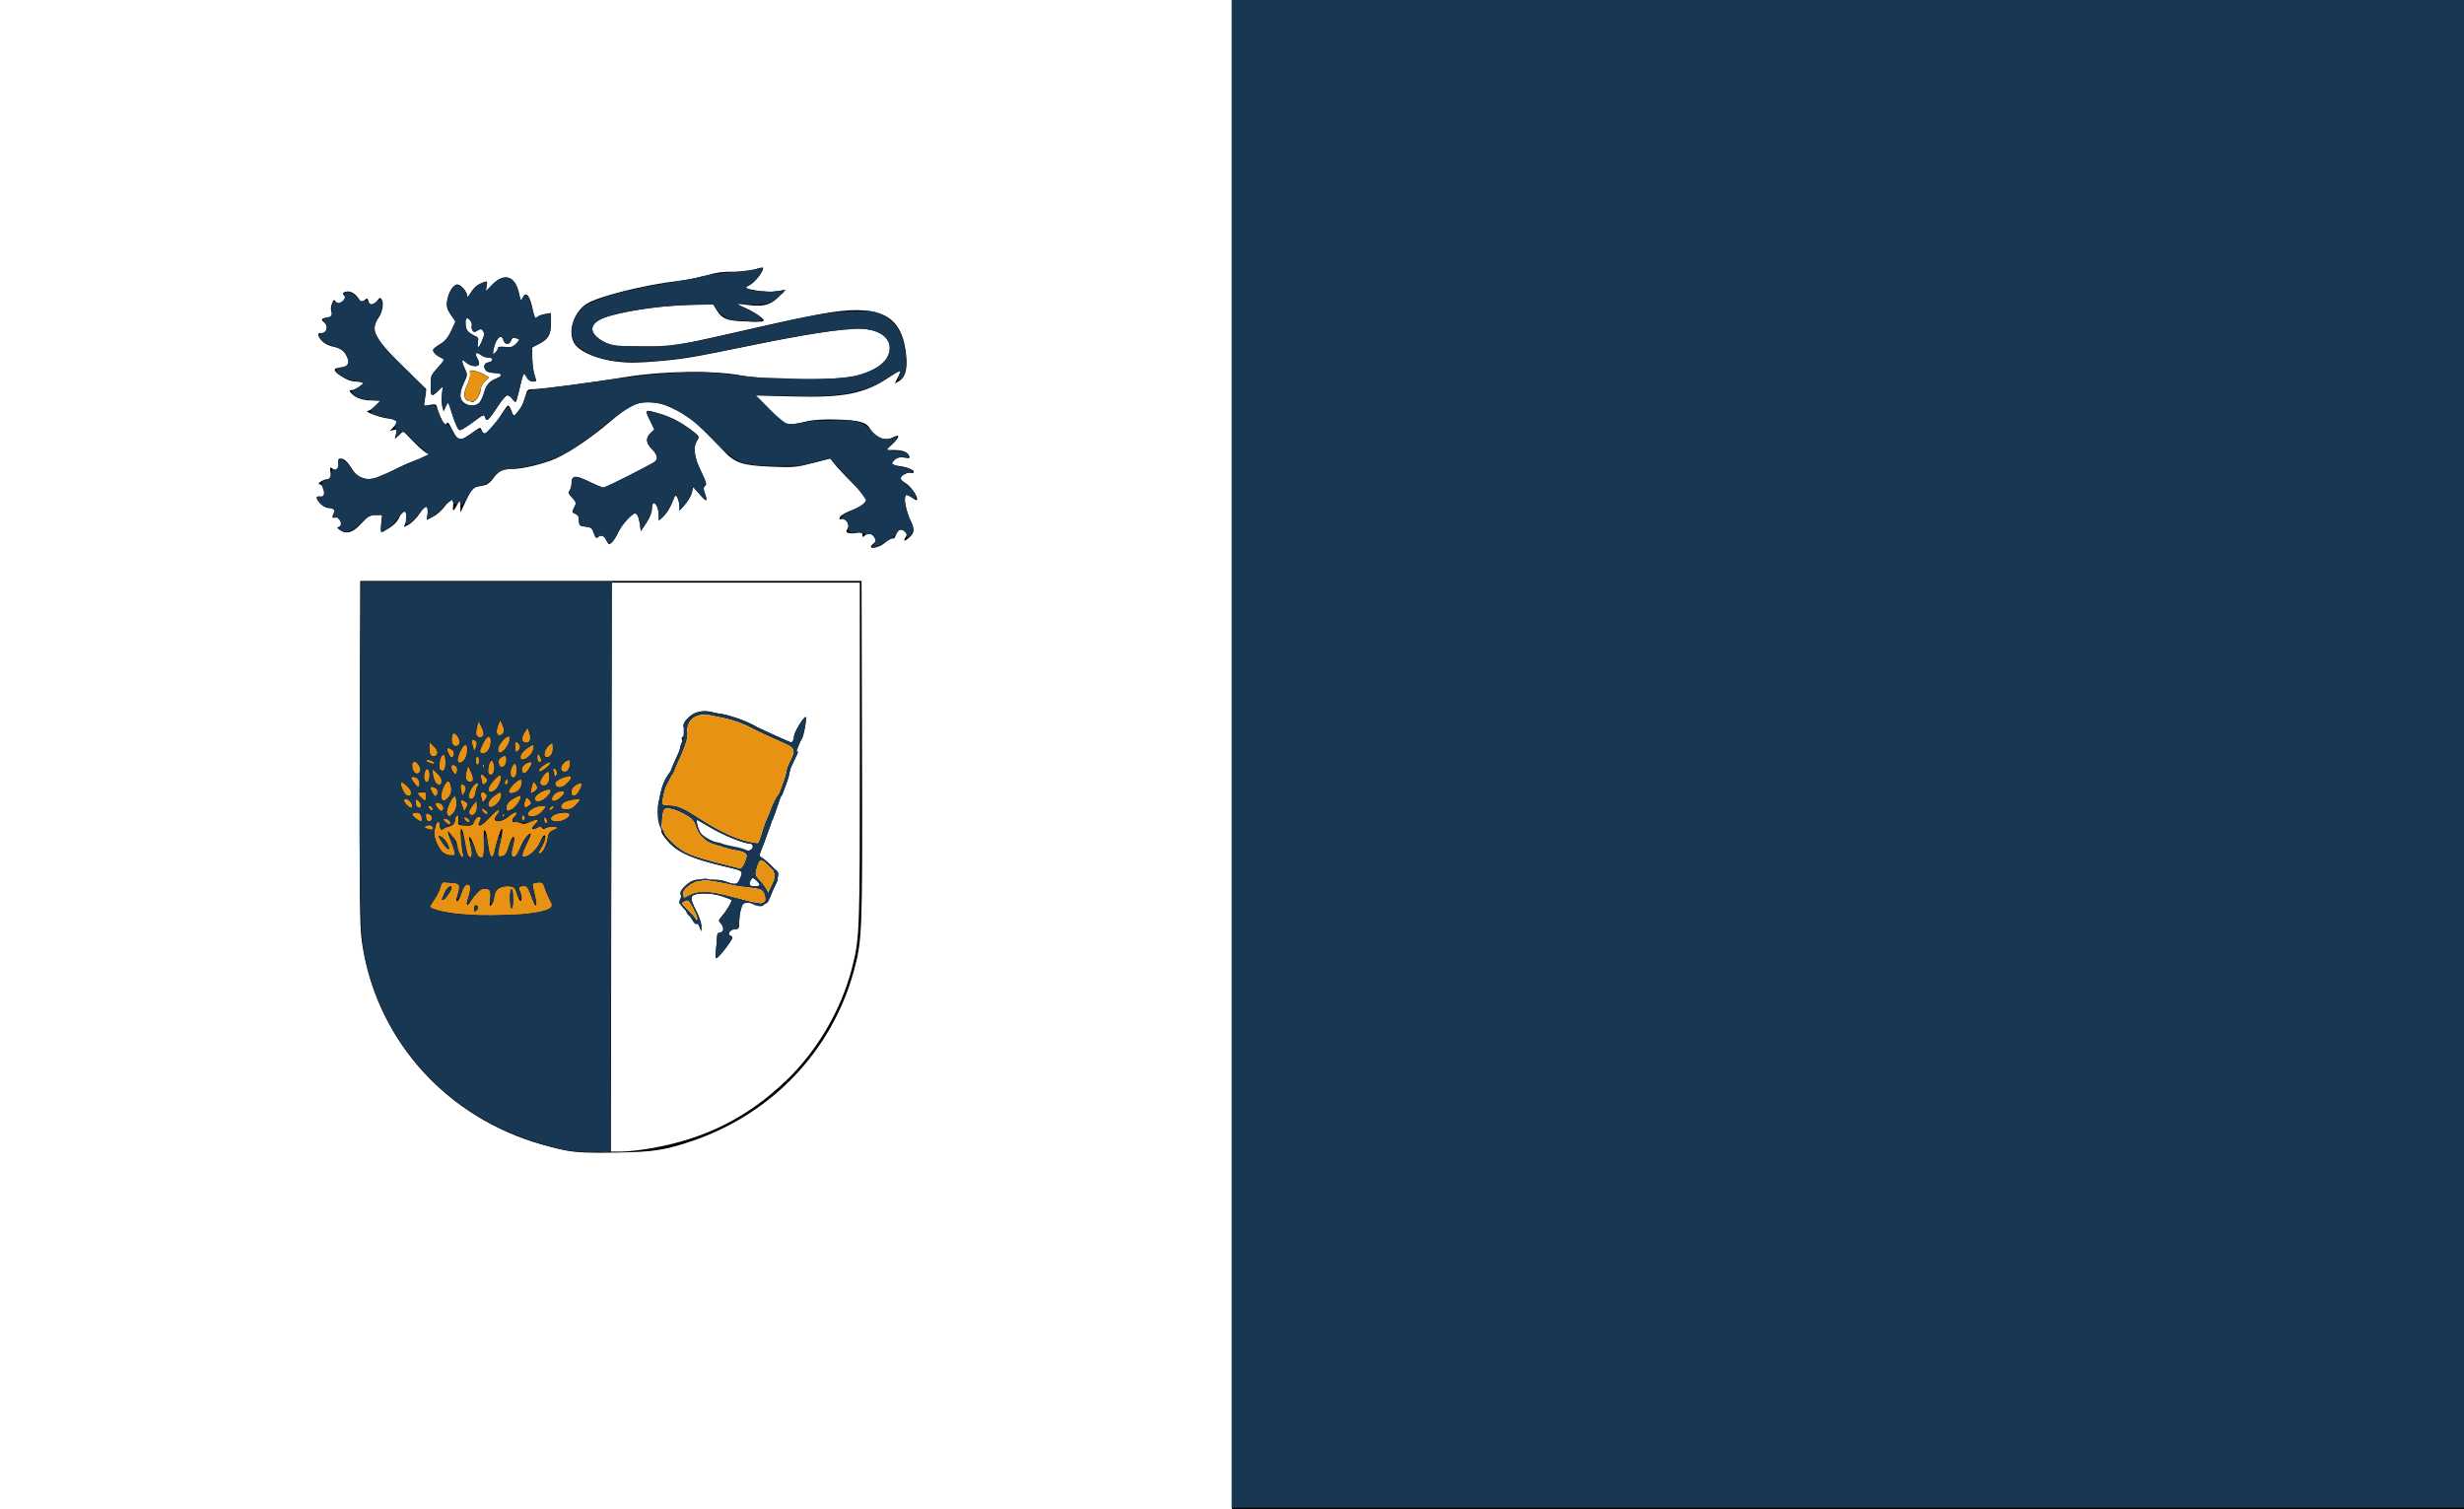 <?xml version="1.0" encoding="UTF-8" standalone="no"?>
<!-- Created with Inkscape (http://www.inkscape.org/) -->

<svg
   version="1.1"
   id="svg8082"
   width="1440"
   height="882"
   viewBox="0 0 1440 882"
   sodipodi:docname="Untitled (6).png"
   inkscape:export-filename="SyP_Flag.svg"
   inkscape:export-xdpi="96"
   inkscape:export-ydpi="96"
   xmlns:inkscape="http://www.inkscape.org/namespaces/inkscape"
   xmlns:sodipodi="http://sodipodi.sourceforge.net/DTD/sodipodi-0.dtd"
   xmlns="http://www.w3.org/2000/svg"
   xmlns:svg="http://www.w3.org/2000/svg">
  <rect x="0" y="0" width="1440" height="882" fill="#808080" stroke="none"/>
  <defs
     id="defs8086">
    <inkscape:path-effect
       effect="powerstroke"
       id="path-effect8677"
       is_visible="true"
       lpeversion="1"
       offset_points="0.408,0.94"
       not_jump="true"
       sort_points="true"
       interpolator_type="CentripetalCatmullRom"
       interpolator_beta="0.75"
       start_linecap_type="square"
       linejoin_type="spiro"
       miter_limit="4"
       scale_width="1"
       end_linecap_type="square" />
    <inkscape:path-effect
       effect="simplify"
       id="path-effect8675"
       is_visible="true"
       lpeversion="1"
       steps="1"
       threshold="0.005"
       smooth_angles="0"
       helper_size="0"
       simplify_individual_paths="false"
       simplify_just_coalesce="false"
       step="1" />
    <inkscape:path-effect
       effect="powerstroke"
       id="path-effect8670"
       is_visible="true"
       lpeversion="1"
       offset_points="0.404,0.94"
       not_jump="true"
       sort_points="true"
       interpolator_type="CentripetalCatmullRom"
       interpolator_beta="0.75"
       start_linecap_type="square"
       linejoin_type="spiro"
       miter_limit="4"
       scale_width="1"
       end_linecap_type="square" />
    <inkscape:path-effect
       effect="simplify"
       id="path-effect8668"
       is_visible="true"
       lpeversion="1"
       steps="1"
       threshold="0.005"
       smooth_angles="0"
       helper_size="0"
       simplify_individual_paths="false"
       simplify_just_coalesce="false"
       step="1" />
    <inkscape:path-effect
       effect="powerstroke"
       id="path-effect8663"
       is_visible="true"
       lpeversion="1"
       offset_points="0.551,0.94"
       not_jump="true"
       sort_points="true"
       interpolator_type="CentripetalCatmullRom"
       interpolator_beta="0.75"
       start_linecap_type="square"
       linejoin_type="spiro"
       miter_limit="4"
       scale_width="1"
       end_linecap_type="square" />
    <inkscape:path-effect
       effect="simplify"
       id="path-effect8661"
       is_visible="true"
       lpeversion="1"
       steps="1"
       threshold="0.005"
       smooth_angles="0"
       helper_size="0"
       simplify_individual_paths="false"
       simplify_just_coalesce="false"
       step="1" />
  </defs>
  <sodipodi:namedview
     id="namedview8084"
     pagecolor="#ffffff"
     bordercolor="#000000"
     borderopacity="0.25"
     inkscape:showpageshadow="2"
     inkscape:pageopacity="0.0"
     inkscape:pagecheckerboard="0"
     inkscape:deskcolor="#d1d1d1"
     showgrid="false" />
  <g
     inkscape:groupmode="layer"
     id="layer4"
     inkscape:label="Image 1">
    <path
       style="fill:#ffffff;fill-opacity:1;stroke-width:3.286;stroke-linejoin:bevel"
       d="m -149.642,431.37 c 0,202.03 0,404.061 0,606.092 296.497,0 592.994,0 889.492,0 0,-404.061 0,-808.122 0,-1212.183 -296.497,0 -592.994,0 -889.492,0 0,202.031 0,404.061 0,606.092 z"
       id="path8351-0" />
  </g>
  <g
     inkscape:groupmode="layer"
     inkscape:label="Image"
     id="g8088">
    <rect
       style="fill:#e89214;fill-opacity:1;stroke-width:1.508;stroke-linejoin:bevel"
       id="rect9358"
       width="116.749"
       height="154.581"
       x="227.586"
       y="403.448" />
    <path
       style="fill:#000000"
       d="M 720,441 V 0 h 360 360 V 441 882 H 1080 720 Z M 331,672.373 c -4.675,-0.853 -13.45,-3.144 -19.5,-5.09 -53.966,-17.359 -92.39,-62.404 -100.044,-117.286 -1.223,-8.766 -1.423,-27.082 -1.211,-110.502 L 210.5,339.5 H 357 503.5 l 0.273,99.5 c 0.293,106.87 0.151,110.612 -4.909,128.887 -12.838,46.365 -47.982,83.196 -94.364,98.894 -16.072,5.439 -22.326,6.393 -44.5,6.783 -15.499,0.273 -22.574,-0.018 -29,-1.191 z m 49.5,-1.309 c 31.422,-5.493 56.104,-17.82 78.615,-39.263 18.443,-17.568 32.601,-41.726 38.859,-66.301 4.432,-17.405 4.527,-20.029 4.527,-125 v -100 H 430 357.5 l -0.253,166.25 -0.253,166.25 6.253,-0.007 c 3.439,-0.004 11.203,-0.872 17.253,-1.93 z m 37.864,-115.703 c 0.35,-2.552 0.636,-5.927 0.636,-7.5 0,-1.902 0.513,-2.86 1.531,-2.86 2.379,0 2.904,-2.862 0.925,-5.048 -1.718,-1.898 -1.709,-2.059 0.217,-4.213 1.101,-1.232 3.012,-3.927 4.246,-5.99 1.722,-2.879 1.934,-3.859 0.912,-4.22 -0.732,-0.259 -2.682,-0.969 -4.332,-1.577 -4.323,-1.595 -11.001,-2.268 -15.022,-1.514 -4.382,0.822 -4.461,2.49 -0.478,10.062 1.65,3.137 2.964,7.12 2.921,8.852 l -0.079,3.148 -1.004,-2.75 c -0.552,-1.512 -1.529,-2.757 -2.171,-2.765 -0.689,-0.009 -0.573,-0.391 0.285,-0.933 1.219,-0.771 0.971,-1.849 -1.551,-6.739 -2.829,-5.486 -3.136,-5.754 -5.331,-4.66 -2.319,1.156 -2.308,1.181 2.551,5.869 3.514,3.39 3.982,4.105 1.673,2.556 C 401.127,532.952 397,528.396 397,527.024 c 0,-0.388 2.27,-1.942 5.044,-3.452 6.187,-3.367 11.537,-3.226 26.456,0.697 5.5,1.446 10.9,2.854 12,3.129 1.1,0.275 0.127,0.402 -2.161,0.283 -3.983,-0.207 -4.208,-0.061 -5.25,3.417 C 432.49,533.097 432,536.592 432,538.866 432,542.623 431.769,543 429.469,543 c -2.629,0 -4.779,3.063 -2.649,3.773 0.649,0.216 1.18,0.787 1.18,1.269 0,1.405 -8.189,11.958 -9.28,11.958 -0.605,0 -0.744,-1.811 -0.356,-4.64 z m 26.741,-27.474 c 2.14,-0.785 2.517,-1.44 2.116,-3.671 -0.78,-4.333 -1.835,-4.944 -9.828,-5.693 -4.154,-0.389 -8.98,-1.153 -10.723,-1.698 -1.743,-0.544 -5.645,-1.344 -8.67,-1.776 -5.293,-0.756 -5.342,-0.791 -1.315,-0.917 2.302,-0.072 5.227,0.253 6.5,0.722 6.857,2.528 7.685,2.394 9.319,-1.516 1.858,-4.447 1.838,-4.463 -8.317,-6.812 -19.12,-4.423 -27.599,-8.071 -33.425,-14.381 -3.613,-3.913 -5.299,-7.144 -3.73,-7.144 0.533,0 0.969,0.6 0.969,1.333 0,1.861 6.702,8.389 11.525,11.225 4.136,2.433 11.34,4.762 24.475,7.915 4.125,0.99 7.987,1.983 8.582,2.206 0.595,0.223 1.823,-1.483 2.73,-3.791 1.546,-3.935 1.541,-4.282 -0.082,-5.573 -1.613,-1.283 -1.594,-1.359 0.27,-1.121 1.1,0.141 2.562,-0.097 3.25,-0.528 C 440.65,495.474 440.242,493 438.147,493 c -3.314,0 -15.192,-4.8 -22.504,-9.095 -3.928,-2.307 -7.528,-4.411 -7.999,-4.675 -1.424,-0.798 0.459,6.131 2.218,8.162 0.901,1.04 3.889,2.949 6.639,4.24 2.75,1.292 4.318,2.353 3.485,2.358 -2.347,0.015 -9.315,-4.022 -10.985,-6.365 -0.825,-1.157 -1.95,-3.63 -2.5,-5.495 -0.762,-2.583 -2.192,-4.054 -6,-6.166 -5.61,-3.113 -10.393,-4.353 -12.224,-3.169 -0.673,0.435 -1.309,3.174 -1.412,6.085 -0.145,4.091 -0.413,4.891 -1.18,3.519 -1.163,-2.079 -1.534,-14.4 -0.434,-14.399 0.412,2e-4 0.75,0.563 0.751,1.25 7e-4,0.808 1.715,1.301 4.848,1.396 5.297,0.159 8.315,1.469 18.191,7.894 12.386,8.059 23.399,12.919 31.799,14.033 l 5.036,0.668 1.578,-5.37 c 1.362,-4.634 3.495,-9.393 3.528,-7.87 0.012,0.559 -4.01,11.663 -6.116,16.882 -1.255,3.11 -1.204,3.472 0.627,4.5 2.452,1.376 8.508,7.467 8.508,8.557 0,0.438 -2.064,-1.267 -4.588,-3.79 -5.033,-5.033 -5.474,-4.907 -7.495,2.14 -0.803,2.801 -0.534,3.526 2.482,6.676 1.861,1.944 3.707,4.606 4.101,5.916 0.57,1.89 0.921,2.097 1.703,1 0.721,-1.011 0.795,-0.845 0.277,0.618 -0.389,1.1 -0.923,2.746 -1.187,3.658 -0.263,0.912 -1.45,1.918 -2.637,2.236 -3.372,0.905 -4.445,0.554 -1.553,-0.508 z M 444,517.155 c 0,-0.465 -0.927,-1.684 -2.061,-2.71 -1.764,-1.596 -2.194,-1.655 -2.985,-0.405 C 437.262,516.715 437.926,518 441,518 c 1.65,0 3,-0.38 3,-0.845 z m -46.215,5.628 c -0.48,-1.182 0.249,-2.663 2.336,-4.75 3.214,-3.214 6.539,-4.515 9.55,-3.737 1.158,0.299 0.763,0.515 -1.077,0.589 -3.684,0.147 -9.353,4.414 -9.784,7.364 -0.278,1.905 -0.436,1.988 -1.026,0.535 z M 451.066,519 c 0.003,-0.825 0.683,-2.625 1.511,-4 l 1.506,-2.5 -0.663,2.5 c -0.364,1.375 -1.045,3.175 -1.511,4 -0.754,1.333 -0.848,1.333 -0.844,0 z M 427,496.279 c -2.826,-0.507 -5.26,-2.324 -2.95,-2.203 0.797,0.042 3.025,0.683 4.95,1.424 3.488,1.343 2.749,1.631 -2,0.779 z m 24,-18.037 c 0,-1.34 5.892,-17.47 6.618,-18.117 0.385,-0.343 0.366,0.276 -0.042,1.376 -0.408,1.1 -1.875,5.487 -3.26,9.75 -2.261,6.96 -3.317,9.186 -3.317,6.992 z M 387,460.5 c 0,-0.825 0.414,-1.5 0.921,-1.5 0.506,0 1.21,-1.319 1.564,-2.931 C 390.043,453.527 393,449.609 393,451.411 393,452.444 388.021,462 387.483,462 387.217,462 387,461.325 387,460.5 Z m 71,-2.179 c 0,-0.557 1.319,-4.665 2.931,-9.129 4.544,-12.583 5.017,-11.389 -6.813,-17.179 -5.71,-2.795 -10.149,-5.314 -9.864,-5.599 0.285,-0.285 3.382,0.912 6.883,2.659 9.885,4.935 10.601,5.208 11.769,4.486 C 463.507,433.187 464,431.745 464,430.354 464,428.19 469.491,419 470.785,419 c 0.992,0 -1.063,11.607 -2.302,13 -0.734,0.825 -3.214,7.125 -5.513,14 C 458.898,458.176 458,460.403 458,458.321 Z M 393.116,449 c -0.018,-0.825 0.83,-3.075 1.884,-5 2.437,-4.452 2.437,-2.765 0,2.5 -1.018,2.2 -1.866,3.325 -1.884,2.5 z m 4.201,-11 c 0.129,-1.375 0.587,-3.062 1.018,-3.75 0.431,-0.688 0.525,-1.669 0.208,-2.181 -0.316,-0.512 -0.118,-1.214 0.441,-1.559 1.397,-0.863 1.146,2.277 -0.518,6.49 -1.093,2.766 -1.333,2.976 -1.149,1 z m 2.387,-12.729 c -1.053,-1.625 0.613,-4.593 3.72,-6.629 2.787,-1.826 3.576,-2.016 3.576,-0.861 0,0.429 -1.315,1.277 -2.922,1.884 -2.142,0.808 -3.01,1.869 -3.25,3.969 -0.212,1.857 -0.608,2.433 -1.124,1.637 z M 436.75,423.794 c -2.612,-1.124 -4.75,-2.412 -4.75,-2.863 0,-0.862 8.819,2.67 10.45,4.186 1.492,1.387 -0.451,0.936 -5.7,-1.323 z m -12,-3.997 c -4.269,-1.134 -5.211,-3.185 -1,-2.178 3.447,0.824 8.271,3.323 6.25,3.237 -0.825,-0.035 -3.188,-0.512 -5.25,-1.059 z m -13.486,-2.515 c 1.52,-0.23 3.77,-0.224 5,0.014 1.23,0.237 -0.014,0.425 -2.764,0.418 -2.75,-0.008 -3.756,-0.202 -2.236,-0.432 z M 308.5,533.856 c 10.187,-1.483 10.818,-1.636 12.843,-3.117 1.783,-1.304 1.776,-1.466 -0.212,-5.005 -1.13,-2.012 -2.447,-5.137 -2.928,-6.946 -0.766,-2.883 -1.232,-3.248 -3.781,-2.962 -1.599,0.179 -3.02,0.438 -3.156,0.574 -0.137,0.137 0.433,2.867 1.267,6.066 1.37,5.261 1.348,7.748 -0.058,6.342 -0.288,-0.288 -1.382,-2.951 -2.43,-5.917 -1.647,-4.66 -2.221,-5.345 -4.226,-5.044 -3.058,0.459 -3.168,0.632 -1.901,3.001 1.345,2.514 1.421,6.48 0.109,5.668 -0.535,-0.331 -1.506,-2.382 -2.158,-4.559 C 300.744,518.202 300.479,518 296.67,518 291.894,518 289,520.25 289,523.964 c 0,1.46 -0.706,3.527 -1.57,4.595 -1.463,1.809 -1.535,1.591 -1.058,-3.215 0.485,-4.888 0.378,-5.19 -2.064,-5.803 -2.01,-0.504 -3.172,-0.03 -5.29,2.156 -1.493,1.541 -3.248,3.815 -3.901,5.053 -1.791,3.394 -3.123,2.707 -1.938,-1 2.174,-6.8 2.199,-8.75 0.111,-8.75 -1.438,0 -2.305,1.208 -3.364,4.686 -0.784,2.577 -1.977,4.861 -2.651,5.075 -0.922,0.293 -0.869,-0.793 0.216,-4.398 1.607,-5.339 1.041,-6.321 -3.659,-6.348 -1.468,-0.008 -3.319,-0.265 -4.114,-0.57 -1.01,-0.387 -1.636,0.396 -2.076,2.597 -0.347,1.733 -1.976,5.146 -3.621,7.583 l -2.991,4.432 2.309,1.052 c 7.762,3.537 39.039,5.095 55.161,2.748 z M 277,531.122 C 277,529.955 277.423,529 277.941,529 c 1.732,0 2.053,1.76 0.548,3.009 C 277.25,533.038 277,532.889 277,531.122 Z m 21,-6.181 c 0,-3.785 0.375,-5.827 1,-5.441 0.55,0.34 1,3.066 1,6.059 0,2.993 -0.45,5.441 -1,5.441 -0.557,0 -1,-2.686 -1,-6.059 z M 258.244,525.25 c 0.226,-0.412 1.037,-2.212 1.803,-4 1.218,-2.843 3.96,-4.579 3.95,-2.5 -0.008,1.528 -4.005,7.25 -5.065,7.25 -0.604,0 -0.913,-0.338 -0.687,-0.75 z m 12.362,-25.834 c -0.334,-0.871 -0.904,-4.767 -1.265,-8.657 -0.908,-9.771 1.045,-8.137 2.656,2.222 0.922,5.93 1.64,8.018 2.756,8.018 1.53,0 1.486,-1.047 -0.391,-9.399 -1.166,-5.186 1.497,-1.895 3.196,3.95 1.26,4.336 2.007,5.449 3.656,5.449 1.969,0 2.045,-0.398 1.524,-8 -0.302,-4.4 -0.19,-8 0.249,-8 1.001,0 1.76,2.989 2.623,10.328 0.652,5.549 2.537,7.381 3.178,3.089 C 289.466,493.868 292.544,484 293.283,484 c 0.829,0 0.232,4.795 -1.369,11 -1.338,5.185 -1.171,5.772 1.492,5.263 1.839,-0.352 2.661,-1.438 3.488,-4.611 0.595,-2.283 1.513,-4.813 2.04,-5.622 1.619,-2.488 2.269,-0.425 1.144,3.627 -1.524,5.488 -1.373,7.55 0.525,7.167 0.882,-0.178 2.277,-2.348 3.099,-4.823 1.454,-4.376 4.786,-9 6.486,-9 0.462,0 -0.516,2.687 -2.174,5.971 -3.638,7.207 -3.759,8.389 -0.764,7.481 3.385,-1.026 6.768,-4.507 8.457,-8.702 0.831,-2.062 1.96,-3.75 2.51,-3.75 1.442,0 0.054,4.994 -2.294,8.25 -1.881,2.609 -1.598,3.583 0.577,1.985 1.375,-1.01 3.773,-7.28 3.751,-9.809 -0.012,-1.382 1.028,-2.522 3.116,-3.413 l 3.133,-1.339 -2.701,-0.398 c -1.485,-0.219 -3.587,0.076 -4.669,0.655 -1.453,0.778 -2.087,0.728 -2.419,-0.188 -0.356,-0.983 -0.904,-0.974 -2.621,0.042 -3.414,2.019 -4.369,0.366 -1.333,-2.307 3.164,-2.785 1.599,-3.215 -3.278,-0.9 -2.582,1.225 -3.791,1.327 -5.422,0.454 -1.154,-0.618 -2.508,-0.87 -3.009,-0.561 -1.769,1.093 -2.331,-1.79 -0.597,-3.058 0.966,-0.707 1.576,-1.829 1.354,-2.494 -0.253,-0.76 -1.734,-0.041 -3.986,1.937 -5.483,4.814 -11.645,3.926 -7.159,-1.031 0.913,-1.009 1.343,-2.153 0.954,-2.541 -0.388,-0.388 -2.882,1.699 -5.542,4.638 -2.712,2.997 -5.319,5.046 -5.934,4.666 -0.788,-0.487 -0.761,-1.217 0.094,-2.587 0.655,-1.049 0.901,-2.199 0.546,-2.554 -0.986,-0.986 -2.802,0.485 -3.782,3.064 -0.755,1.987 -1.491,2.28 -5.188,2.071 -4.23,-0.239 -4.302,-0.303 -3.971,-3.525 0.224,-2.175 -0.029,-3.055 -0.75,-2.609 -0.598,0.37 -1.087,1.74 -1.087,3.046 0,2.095 -2.142,3.736 -5.167,3.959 -0.367,0.027 -1.004,0.387 -1.417,0.799 -1.41,1.41 -2.417,0.751 -2.417,-1.583 0,-4.293 -1.378,-3.774 -2.583,0.972 -1.104,4.348 -0.997,5.087 1.444,9.964 2.21,4.416 3.179,5.369 5.99,5.897 1.845,0.346 3.6,0.384 3.9,0.083 0.3,-0.3 -0.359,-2.917 -1.466,-5.814 -3.586,-9.391 -3.589,-9.438 -0.361,-5.806 1.692,1.904 3.079,3.929 3.082,4.5 0.014,2.618 2.197,8.538 3.148,8.538 0.583,0 0.786,-0.713 0.452,-1.584 z m -11.626,-6.249 c -3.401,-5.027 -3.533,-5.533 -1.106,-4.234 2.356,1.261 5.54,6.694 4.353,7.427 -0.421,0.26 -1.882,-1.177 -3.246,-3.193 z M 253,484.059 c 0,-1.485 -1.659,-2.127 -3.587,-1.387 -1.646,0.631 -1.635,0.73 0.16,1.433 2.685,1.052 3.427,1.042 3.427,-0.046 z m 10,-3.442 c 0,-0.761 -0.9,-1.619 -2,-1.906 -2.466,-0.645 -2.569,0.137 -0.25,1.898 2.208,1.676 2.25,1.676 2.25,0.009 z m 10.474,-2.259 c -2.254,-1.648 -3.208,-0.946 -1.504,1.107 0.691,0.832 1.723,1.224 2.294,0.872 0.636,-0.393 0.33,-1.16 -0.79,-1.979 z m 46.51,1.892 c -0.008,-0.412 -0.452,-1.425 -0.985,-2.25 -0.784,-1.213 -0.972,-1.069 -0.985,0.75 -0.008,1.238 0.435,2.25 0.985,2.25 0.55,0 0.993,-0.338 0.985,-0.75 z m -73.74,-2.75 c -0.351,-1.834 -1.113,-2.5 -2.861,-2.5 -2.995,0 -3.046,1.294 -0.133,3.326 3.111,2.17 3.545,2.051 2.995,-0.826 z m 6.111,1.015 c 0.335,-0.873 -0.239,-1.918 -1.393,-2.535 C 249.338,475.11 249,475.251 249,476.798 c 0,3.198 2.33,4.39 3.356,1.717 z M 306.2,476.8 c -0.933,-0.933 -1.2,-0.667 -1.2,1.2 0,1.867 0.267,2.133 1.2,1.2 0.933,-0.933 0.933,-1.467 0,-2.4 z m 24.577,1.643 C 333.831,476.304 333.561,475 330.065,475 325.907,475 322,476.684 322,478.475 c 0,2.055 5.828,2.034 8.777,-0.032 z m -35.971,-2.97 c -0.308,-0.308 -0.867,0.247 -1.243,1.233 -0.543,1.425 -0.428,1.54 0.56,0.56 0.683,-0.678 0.991,-1.485 0.683,-1.793 z M 265.056,474.75 c 1.999,-2.396 2.602,-8.225 0.956,-9.243 -1.338,-0.827 -5.465,7.87 -4.691,9.886 0.823,2.146 1.507,2.028 3.736,-0.644 z m 13.661,-3.696 -0.218,-3.153 -2.245,2.799 c -2.522,3.145 -2.85,4.935 -1.014,5.546 2.034,0.678 3.71,-1.824 3.477,-5.193 z m 37.83,3.3 c 1.349,-1.455 2.452,-2.805 2.452,-3 C 319,471.159 317.711,471 316.135,471 c -3.125,0 -8.5,3.6 -7.585,5.08 1.136,1.838 5.585,0.878 7.998,-1.726 z M 285,475.035 c 0,-0.531 -0.934,-1.465 -2.076,-2.076 -1.899,-1.016 -1.981,-0.934 -0.965,0.965 1.142,2.134 3.041,2.828 3.041,1.111 z m -32.459,-2.969 C 252.179,471.48 251.403,471 250.819,471 c -0.663,0 -0.587,0.574 0.202,1.524 1.372,1.653 2.597,1.284 1.521,-0.458 z M 259,472.067 c 0,-1.078 -0.918,-2.224 -2.075,-2.591 -2.81,-0.892 -3.169,-0.27 -1.345,2.334 1.896,2.707 3.42,2.821 3.42,0.257 z m 12.674,-3.736 c -2.798,-1.505 -2.911,-1.31 -1.534,2.638 l 1.148,3.295 1.278,-2.382 c 1.136,-2.118 1.037,-2.512 -0.892,-3.551 z m 27.64,4.571 C 301.919,471.716 305.775,465 303.852,465 c -0.614,0 -2.631,0.937 -4.484,2.082 -2.322,1.435 -3.368,2.833 -3.368,4.5 0,2.771 0.071,2.799 3.314,1.321 z m 24.277,-1.645 c -0.694,-0.693 -2.591,0.716 -2.591,1.924 0,0.663 0.574,0.587 1.524,-0.202 0.838,-0.696 1.318,-1.471 1.067,-1.723 z M 335,471.718 c 0.825,-0.67 2.175,-2.079 3,-3.132 1.442,-1.84 1.329,-1.886 -2.95,-1.206 -4.845,0.77 -7.05,2.097 -7.05,4.242 0,1.723 4.914,1.79 7,0.096 z m -94,-0.284 C 241,469.829 238.745,467 237.465,467 c -1.907,0 -1.852,0.915 0.19,3.171 1.599,1.767 3.345,2.426 3.345,1.263 z m 5,-0.812 c 0,-0.758 -0.675,-1.938 -1.5,-2.622 -1.246,-1.034 -1.5,-0.914 -1.5,0.711 0,1.076 0.3,2.256 0.667,2.622 1.117,1.117 2.333,0.746 2.333,-0.711 z m 44.545,-1.077 c 1.35,-1.35 2.455,-3.375 2.455,-4.5 0,-2.472 -0.357,-2.513 -3.576,-0.404 -2.905,1.903 -4.784,4.968 -3.911,6.379 0.971,1.571 2.407,1.15 5.033,-1.475 z m 18.717,1.205 c 1.448,-1.101 1.473,-1.48 0.201,-3.177 -1.683,-2.246 -2.059,-2.035 -2.991,1.679 -0.746,2.972 0.19,3.474 2.79,1.498 z m -25.911,-7.245 c -2.169,-1.599 -2.82,-0.506 -1.895,3.182 l 0.653,2.601 1.547,-2.209 c 1.418,-2.024 1.392,-2.323 -0.305,-3.574 z m 37.013,1.208 c 2.449,-3.28 1.83,-4.118 -1.975,-2.671 -3.851,1.464 -6.37,3.848 -5.756,5.448 0.768,2.002 5.407,0.336 7.731,-2.777 z m -71.699,-1.379 c -0.272,-0.272 -1.539,-0.346 -2.815,-0.164 l -2.32,0.331 2.484,2.319 2.484,2.319 0.331,-2.155 c 0.182,-1.185 0.108,-2.377 -0.164,-2.65 z m 13.655,2.102 c 1.28,-1.758 1.629,-3.381 1.173,-5.457 -0.937,-4.265 -2.054,-4.428 -3.885,-0.568 -3.262,6.874 -1.216,11.419 2.712,6.025 z m 65.674,0.069 c 2.735,-2.912 2.493,-3.517 -1.129,-2.822 -3.246,0.624 -5.912,5.318 -3.021,5.318 0.992,0 2.859,-1.123 4.149,-2.496 z m -50.158,-2.012 c 0.186,-1.645 0.771,-3.514 1.299,-4.152 0.614,-0.743 0.61,-1.377 -0.012,-1.762 -1.313,-0.811 -5.125,4.693 -5.125,7.4 0,3.469 3.428,2.142 3.838,-1.486 z m -22.902,-2.552 c -3.122,-1.976 -4.114,-1.049 -2.252,2.104 1.74,2.945 1.828,2.975 2.743,0.924 0.692,-1.552 0.561,-2.362 -0.491,-3.028 z m -14.593,2.608 c 0.532,-1.386 -5.075,-7.149 -6.028,-6.196 -0.238,0.238 0.245,2.057 1.075,4.041 1.544,3.696 3.959,4.746 4.953,2.155 z m 31.117,-4.488 c -1.983,-2.021 -2.776,-0.773 -1.937,3.048 l 0.714,3.251 1.318,-2.429 c 1.104,-2.035 1.088,-2.663 -0.095,-3.87 z m 67.014,2.99 c 2.307,-4.461 1.904,-5.386 -1.474,-3.391 -1.941,1.146 -3,2.579 -3,4.057 0,3.258 2.649,2.864 4.474,-0.666 z m -34.76,-0.945 c 0.672,-0.882 1.236,-2.633 1.254,-3.89 0.026,-1.872 -0.284,-2.115 -1.718,-1.342 -2.985,1.609 -6.494,5.923 -5.771,7.094 0.867,1.402 4.597,0.288 6.235,-1.862 z m 10.27,-0.595 c -0.021,-1.406 -1.781,-4.053 -2.313,-3.48 -0.241,0.259 -0.758,1.964 -1.149,3.788 -0.681,3.176 -0.622,3.262 1.383,2.009 1.152,-0.719 2.087,-1.762 2.079,-2.317 z M 289.809,461.25 c 2.108,-1.817 4.024,-8.25 2.458,-8.25 -1.184,0 -5.82,5.061 -6.551,7.152 -1.098,3.14 1.054,3.717 4.094,1.098 z M 245,457.567 c 0,-1.584 -0.724,-2.662 -2.075,-3.091 -2.995,-0.951 -3.238,-0.145 -0.866,2.871 2.572,3.269 2.941,3.297 2.941,0.22 z m 86.718,-0.223 c 3.024,-3.519 2.877,-4.376 -0.579,-3.384 -4.854,1.392 -7.104,2.97 -6.495,4.555 0.899,2.343 4.577,1.735 7.074,-1.171 z M 258,456.115 c 0,-0.972 -1.189,-2.858 -2.642,-4.191 l -2.642,-2.424 0.606,3.919 c 0.815,5.266 4.677,7.492 4.677,2.696 z m 25.218,-2.341 c -2.358,-2.358 -2.791,-1.515 -1.568,3.054 0.568,2.122 0.763,2.188 2.205,0.746 1.442,-1.442 1.386,-1.777 -0.637,-3.8 z M 297,456.382 c 0,-0.825 -0.45,-1.222 -1,-0.882 -0.55,0.34 -1,1.293 -1,2.118 0,0.825 0.45,1.222 1,0.882 0.55,-0.34 1,-1.293 1,-2.118 z m 23.393,1.036 C 321.271,455.131 321.139,451 320.188,451 c -1.34,0 -4.897,5.404 -4.443,6.75 0.602,1.784 3.927,1.547 4.648,-0.332 z M 251,453.559 c 0,-3.738 -1.423,-5.504 -2.395,-2.971 C 247.469,453.548 247.951,457 249.5,457 c 1.043,0 1.5,-1.049 1.5,-3.441 z m 25.493,2.452 c 0.336,-0.544 -0.186,-2.67 -1.161,-4.724 l -1.772,-3.735 -0.908,3.168 c -0.5,1.742 -0.64,3.868 -0.311,4.724 0.668,1.74 3.213,2.088 4.153,0.567 z M 302,449.893 c 0,-4.469 -1.582,-5.123 -3.05,-1.261 -1.25,3.288 -0.36,6.462 1.601,5.71 C 301.473,453.988 302,452.37 302,449.893 Z m 23.426,0.774 C 325.074,449.75 324.336,449 323.786,449 c -0.55,0 -0.727,0.712 -0.393,1.582 0.334,0.87 0.607,2.085 0.607,2.7 0,0.769 0.322,0.796 1.033,0.085 0.568,-0.568 0.745,-1.783 0.393,-2.7 z m -58.856,-2.902 c -3.237,-2.223 -4.014,0.482 -1.182,4.117 0.87,1.117 1.19,0.924 1.665,-1 0.323,-1.31 0.106,-2.713 -0.483,-3.117 z m 22.269,2.823 c 0.492,-2.537 -0.745,-6.764 -1.791,-6.117 -1.234,0.763 -2.344,6.242 -1.53,7.558 0.933,1.509 2.916,0.649 3.321,-1.44 z m -43.186,-0.125 C 246.235,448.945 243.485,445 241.845,445 c -0.982,0 -1.119,3.122 -0.238,5.418 0.776,2.021 3.277,2.049 4.046,0.044 z m 63.729,-1.532 c 2.183,-3.696 1.744,-4.401 -1.753,-2.808 -1.748,0.797 -2.629,1.982 -2.629,3.537 0,3.283 2.231,2.911 4.382,-0.73 z m -48.936,-3.205 c -0.175,-1.774 -0.347,-3.563 -0.382,-3.976 -0.035,-0.412 -0.493,-0.75 -1.017,-0.75 -1.6,0 -3.153,7.167 -1.884,8.696 1.728,2.082 3.65,-0.244 3.283,-3.97 z m 59.015,2.783 c 1.629,-1.331 2.667,-2.714 2.308,-3.073 -0.786,-0.786 -6.769,3.308 -6.769,4.633 0,1.486 1.283,1.037 4.461,-1.56 z M 332.803,447.75 c 1.013,-3.828 -0.108,-4.689 -2.861,-2.198 -2.565,2.321 -2.548,5.448 0.029,5.448 1.381,0 2.229,-0.973 2.832,-3.25 z m -50.12,-0.938 c -0.319,-0.798 -0.556,-0.561 -0.604,0.604 -0.043,1.054 0.193,1.645 0.525,1.312 0.332,-0.332 0.368,-1.195 0.079,-1.917 z M 296,443.93 c 0,-2.661 -0.219,-2.883 -1.944,-1.959 -2.618,1.401 -3.061,2.294 -2.397,4.832 0.867,3.316 4.341,1.016 4.341,-2.873 z m -43.029,1.031 C 251.361,443.943 249,443.688 249,444.532 c 0,0.743 4.395,2.332 4.971,1.797 0.259,-0.241 -0.191,-0.856 -1,-1.368 z M 280,445.5 c 0,-0.825 0.034,-1.826 0.075,-2.225 0.041,-0.399 -0.409,-0.886 -1,-1.083 -0.591,-0.197 -1.075,0.804 -1.075,2.225 0,1.421 0.45,2.583 1,2.583 0.55,0 1,-0.675 1,-1.5 z m -8.829,-1.155 C 273.118,442.583 273.807,435 272.02,435 c -1.428,0 -5.255,7.947 -4.621,9.597 0.701,1.826 1.538,1.77 3.772,-0.252 z m 44.675,-1.695 C 314.156,439.397 314,439.409 314,442.802 c 0,2.359 0.367,2.994 1.482,2.567 1.179,-0.452 1.253,-1.009 0.365,-2.719 z m -6.301,-1.105 c 1.35,-1.35 2.455,-3.427 2.455,-4.615 0,-2.11 -0.064,-2.12 -2.75,-0.427 -3.278,2.066 -5.25,4.391 -5.25,6.188 0,2.106 2.89,1.509 5.545,-1.146 z m -44.252,-0.559 c 0.353,-1.351 -0.13,-2.365 -1.469,-3.081 -2.659,-1.423 -3.149,-0.713 -1.701,2.465 1.434,3.146 2.456,3.345 3.17,0.616 z M 323,437.31 c 0,-3.541 -0.043,-3.581 -1.974,-1.833 -3.835,3.47 -3.807,8.547 0.035,6.491 1.371,-0.734 1.939,-2.099 1.939,-4.658 z m -67.328,3.103 c 0.374,-0.974 -0.411,-2.607 -2.031,-4.227 L 251,433.545 v 3.561 c 0,1.958 0.3,3.861 0.667,4.227 1.201,1.201 3.384,0.699 4.005,-0.92 z m 30.927,-5.089 c 0.646,-3.442 -0.156,-5.716 -1.682,-4.773 -0.52,0.321 -1.879,2.415 -3.02,4.652 -1.595,3.127 -1.786,4.247 -0.825,4.84 1.987,1.228 4.875,-1.238 5.528,-4.719 z m 8.376,2.701 c 2.112,-2.112 3.675,-6.709 2.635,-7.749 C 296.486,429.153 291,435.304 291,437.687 c 0,2.834 1.363,2.95 3.975,0.338 z M 304,436.5 c 0,-0.69 -0.675,-1.815 -1.5,-2.5 -1.288,-1.069 -1.5,-0.715 -1.5,2.5 0,3.215 0.212,3.569 1.5,2.5 0.825,-0.685 1.5,-1.81 1.5,-2.5 z m -26.128,-3.6 c -2.372,-1.503 -2.76,-0.998 -1.802,2.344 0.512,1.784 0.966,3.471 1.009,3.75 0.043,0.279 0.548,-0.783 1.122,-2.359 0.807,-2.216 0.732,-3.063 -0.329,-3.735 z m -9.231,1.593 c 0.706,-1.839 -2.352,-6.789 -3.685,-5.965 -1.085,0.671 -1.303,5.793 -0.289,6.806 1.178,1.178 3.379,0.712 3.975,-0.841 z m 40.984,-1.959 c 0.31,-0.807 0.149,-2.71 -0.358,-4.23 l -0.921,-2.763 -1.783,2.722 c -0.981,1.497 -1.523,3.4 -1.205,4.23 0.74,1.929 3.532,1.956 4.267,0.041 z m -27.022,-2.943 c 0.298,-0.775 -0.244,-2.913 -1.203,-4.75 l -1.744,-3.34 -0.888,3.372 c -0.488,1.855 -0.65,3.992 -0.359,4.75 0.69,1.798 3.502,1.776 4.195,-0.032 z m 11.316,-0.994 c 0.891,-1.074 0.85,-2.175 -0.177,-4.691 l -1.342,-3.288 -1.315,3.173 c -1.988,4.799 0.017,8.2 2.833,4.806 z M 509,319.36 c 0,-0.352 0.732,-1.175 1.627,-1.829 1.325,-0.969 1.411,-1.593 0.465,-3.36 -1.278,-2.387 -4.023,-2.84 -5.891,-0.971 -0.933,0.933 -1.2,0.797 -1.2,-0.611 0,-1.515 -0.551,-1.708 -3.366,-1.18 -4.49,0.842 -7.107,-0.134 -5.513,-2.055 1.803,-2.172 -0.556,-6.735 -3.132,-6.061 -1.607,0.42 -1.788,0.2 -1.017,-1.24 0.515,-0.963 3.665,-2.746 6.999,-3.961 3.566,-1.3 6.699,-3.183 7.61,-4.573 1.513,-2.309 1.344,-2.565 -7.365,-11.19 -4.902,-4.855 -9.779,-10.087 -10.837,-11.626 l -1.924,-2.798 -10.409,2.682 c -9.57,2.465 -11.503,2.638 -23.977,2.136 -17.397,-0.699 -21.562,-2.098 -28.439,-9.55 -12.731,-13.796 -18.772,-19.024 -26.822,-23.212 -6.53,-3.397 -9.514,-4.349 -14.821,-4.729 -8.677,-0.621 -12.722,1.232 -24.486,11.214 -11.154,9.464 -23.211,17.643 -31.657,21.472 -6.469,2.933 -19.247,6.083 -24.676,6.083 -6.351,0 -9.013,1.168 -11.611,5.095 -1.479,2.236 -3.614,4.087 -5.058,4.387 -1.374,0.285 -3.659,0.761 -5.079,1.058 -2.035,0.425 -3.296,2.064 -5.964,7.75 l -3.384,7.211 -0.042,-4 -0.042,-4 -1.556,3 c -2.356,4.542 -3.07,4.845 -2.635,1.117 0.587,-5.032 -1.087,-5.077 -4.579,-0.124 -1.71,2.426 -4.85,5.299 -6.979,6.385 l -3.871,1.975 0.428,-2.914 c 0.235,-1.603 0.135,-3.676 -0.222,-4.607 -0.51,-1.329 -1.396,-0.584 -4.126,3.469 -1.912,2.839 -4.812,5.853 -6.443,6.696 l -2.967,1.534 1.037,-2.727 C 238.152,302.471 237.576,298 236.133,298 c -0.456,0 -1.654,1.829 -2.662,4.064 -1.216,2.696 -3.232,4.884 -5.99,6.5 -2.286,1.34 -4.389,2.436 -4.673,2.436 -0.283,0 -0.299,-2.25 -0.035,-5 l 0.48,-5 h -3.783 c -3.26,0 -4.419,0.691 -8.38,5 -4.907,5.337 -8.724,6.452 -12.541,3.661 -1.65,-1.207 -1.67,-1.401 -0.197,-1.966 2.486,-0.954 -0.005,-6.019 -2.624,-5.334 -1.346,0.352 -1.722,0.084 -1.309,-0.933 0.318,-0.785 0.852,-2.102 1.186,-2.927 0.463,-1.144 -0.14,-1.5 -2.545,-1.5 -2.014,0 -4.039,-0.887 -5.607,-2.455 -2.695,-2.695 -3.276,-5.074 -1.028,-4.212 2.404,0.923 4.049,-1.995 2.742,-4.863 -0.619,-1.359 -1.698,-2.485 -2.397,-2.502 -2.172,-0.054 2.461,-2.968 4.719,-2.968 1.846,0 2.054,-0.465 1.672,-3.736 -0.388,-3.327 -0.262,-3.591 1.157,-2.414 2.257,1.873 3.947,0.419 3.45,-2.968 C 197.44,268.64 197.736,268 199.102,268 c 2.084,0 3.958,1.743 6.776,6.302 4.388,7.099 10.821,7.472 22.382,1.296 4.532,-2.421 11.165,-5.419 14.741,-6.662 6.739,-2.343 9.536,-3.936 6.911,-3.936 -0.819,0 -4.356,-2.936 -7.859,-6.525 l -6.37,-6.525 -2.482,2.275 -2.482,2.275 0.693,-2.88 c 0.625,-2.596 0.479,-2.824 -1.473,-2.314 l -2.166,0.566 2.114,-2.251 c 3.192,-3.398 2.615,-4.328 -3.136,-5.055 -5.165,-0.653 -14.739,-4.328 -11.687,-4.486 C 215.923,240.036 217.919,238.65 219.5,237 l 2.874,-3 h -5.237 c -5.333,0 -9.747,-1.62 -12.083,-4.434 -1.101,-1.326 -1.013,-1.567 0.573,-1.571 1.03,-0.003 3.222,-1.112 4.872,-2.464 l 3,-2.459 -4.554,-0.036 c -3.304,-0.026 -5.858,-0.863 -9.302,-3.047 -4.834,-3.066 -5.326,-4.989 -1.276,-4.989 1.237,0 3.09,-0.615 4.118,-1.366 1.65,-1.207 1.72,-1.722 0.6,-4.428 -1.714,-4.137 -3.855,-5.822 -8.447,-6.646 -2.124,-0.381 -4.936,-1.768 -6.25,-3.081 -2.949,-2.949 -3.18,-5.499 -0.434,-4.781 2.713,0.709 4.116,-4.442 1.693,-6.214 -2.393,-1.75 -2.06,-2.316 1.786,-3.038 3.095,-0.581 3.336,-0.859 2.44,-2.824 -0.672,-1.475 -0.641,-3.107 0.098,-5.049 0.993,-2.611 1.205,-2.714 2.353,-1.144 1.187,1.623 1.406,1.609 3.686,-0.237 2.022,-1.637 2.213,-2.217 1.154,-3.494 -1.06,-1.277 -0.937,-1.636 0.745,-2.17 2.532,-0.804 5.607,0.803 7.726,4.038 1.503,2.294 1.777,2.369 3.373,0.925 1.592,-1.441 1.781,-1.402 2.27,0.468 0.705,2.695 3.217,2.593 5.192,-0.21 1.353,-1.921 1.732,-2.03 2.593,-0.75 1.42,2.112 0.432,7.494 -2.003,10.914 -4.868,6.837 -2.313,11.834 14.391,28.149 l 13.678,13.359 -0.677,4.921 -0.677,4.921 3.583,-0.672 c 3.32,-0.623 3.632,-0.468 4.254,2.118 0.369,1.534 1.574,4.59 2.678,6.79 1.685,3.359 2.113,3.697 2.671,2.108 0.532,-1.514 1.216,-0.765 3.425,3.75 1.594,3.259 3.418,5.642 4.318,5.642 0.856,0 3.749,-1.575 6.429,-3.5 2.679,-1.925 5.11,-3.5 5.402,-3.5 0.291,0 0.914,1.012 1.384,2.25 0.826,2.176 0.993,2.102 5.061,-2.25 2.313,-2.475 5.332,-6.412 6.708,-8.75 1.376,-2.337 2.865,-4.25 3.309,-4.25 0.444,0 1.33,1.462 1.97,3.25 l 1.163,3.25 2.867,-3.38 c 1.577,-1.859 3.365,-5.459 3.975,-8 1.093,-4.557 1.166,-4.621 5.319,-4.738 5.904,-0.166 34.102,-3.888 53.71,-7.091 21.681,-3.541 51.637,-3.903 67.5,-0.816 14.168,2.757 56.713,2.92 66.5,0.254 13.236,-3.605 20,-9.118 20,-16.301 0,-7.224 -7.252,-11.432 -19.693,-11.426 -7.869,0.004 -33.08,4.038 -60.307,9.65 -35.374,7.292 -40.558,8.167 -56.264,9.497 -11.272,0.955 -16.882,0.983 -23.719,0.12 -10.382,-1.31 -19.894,-5.147 -23.559,-9.502 -5.111,-6.074 -1.98,-18.497 6.042,-23.971 6.549,-4.469 34.209,-11.402 54.736,-13.718 4.805,-0.542 12.005,-1.989 16,-3.215 5.349,-1.641 9.401,-2.179 15.369,-2.04 5.148,0.12 9.674,-0.364 12.406,-1.328 2.366,-0.835 4.501,-1.317 4.746,-1.073 1.188,1.188 -4.425,8.667 -7.671,10.221 l -3.586,1.717 7.311,1.353 c 5.127,0.949 8.811,1.081 12.335,0.44 l 5.024,-0.913 -3.809,3.901 c -5.69,5.827 -10.066,6.611 -23.86,4.273 -1.859,-0.315 -0.806,0.421 2.77,1.934 3.173,1.344 7.446,3.721 9.494,5.284 4.573,3.488 3.759,3.768 -9.209,3.171 -10,-0.461 -12.565,-1.532 -15.694,-6.554 L 416.837,178 h -10.206 c -17.54,0 -45.373,4.172 -54.894,8.228 -8.149,3.472 -7.337,9.271 1.942,13.878 4.544,2.256 5.825,2.391 22.321,2.35 19.362,-0.048 12.223,1.197 76.5,-13.344 12.1,-2.737 27.175,-5.735 33.5,-6.661 29.756,-4.357 41.672,2.765 43.659,26.097 0.659,7.743 -0.866,12.421 -4.722,14.485 l -2.042,1.093 2.073,-4.063 c 1.14,-2.235 1.898,-4.063 1.685,-4.063 -0.213,0 -3.343,1.982 -6.955,4.404 -14.483,9.712 -26.358,12.077 -56.62,11.276 l -21.422,-0.567 8.4,8.444 c 9.39,9.439 9.456,9.461 20.632,6.856 4.857,-1.132 10.256,-1.484 18.812,-1.225 12.57,0.381 16.84,1.569 18.908,5.264 3.031,5.415 8.735,7.561 13.519,5.087 4.249,-2.197 4,-0.148 -0.498,4.094 L 517.858,263 h 4.637 c 5.117,0 7.955,1.124 8.873,3.515 0.504,1.313 0.025,1.462 -2.922,0.909 -2.646,-0.496 -4.014,-0.219 -5.485,1.113 -2.847,2.577 -2.479,3.121 2.58,3.814 4.884,0.669 8.46,2.187 8.46,3.591 0,0.479 -0.915,0.632 -2.033,0.34 -1.83,-0.478 -5.978,2.043 -5.961,3.624 0.003,0.327 1.344,1.356 2.979,2.287 2.984,1.698 7.004,7.196 7.011,9.588 0.002,0.84 -0.995,0.541 -2.901,-0.868 -1.598,-1.181 -3.338,-1.88 -3.868,-1.553 -1.336,0.826 0.45,10.088 2.854,14.801 2.506,4.913 2.42,7.02 -0.396,9.666 -2.92,2.743 -4.083,2.797 -2.444,0.113 1.068,-1.749 0.979,-2.268 -0.589,-3.431 -2.404,-1.784 -4.317,-0.983 -5.099,2.136 -0.345,1.374 -1.173,2.308 -1.84,2.075 -0.667,-0.233 -2.691,0.86 -4.498,2.429 -2.899,2.518 -8.215,3.95 -8.215,2.213 z M 354.182,315.5 c -1.211,-2.658 -3.083,-3.199 -4.874,-1.408 -0.789,0.789 -1.415,0.112 -2.259,-2.443 -1.022,-3.098 -1.623,-3.573 -4.858,-3.842 -2.88,-0.239 -3.714,-0.747 -3.793,-2.307 -0.207,-4.062 -0.439,-4.58 -2.377,-5.296 -1.847,-0.683 -1.878,-0.925 -0.473,-3.635 1.434,-2.764 1.376,-3.038 -1.215,-5.742 -2.108,-2.2 -2.452,-3.109 -1.527,-4.033 0.656,-0.656 1.193,-2.63 1.193,-4.386 0,-4.741 2.266,-4.943 10.393,-0.927 3.918,1.936 7.61,3.52 8.203,3.52 1.177,0 28.124,-13.625 30.154,-15.246 2.052,-1.639 1.434,-4.203 -1.75,-7.254 -3.555,-3.406 -3.828,-6.65 -0.798,-9.474 l 2.202,-2.052 -2.691,-5.487 c -3.04,-6.198 -2.875,-6.317 5.356,-3.877 7.113,2.109 12.248,4.731 18.704,9.551 5.044,3.766 5.206,4.031 3.75,6.11 -2.636,3.763 -1.882,9.968 2.218,18.254 3.008,6.08 3.471,7.725 2.365,8.409 -1.102,0.681 -1.15,1.498 -0.24,4.107 1.896,5.44 1.231,5.664 -2.886,0.975 l -3.936,-4.483 -0.641,3.205 c -0.353,1.763 -2.144,4.905 -3.98,6.983 l -3.339,3.779 -0.042,-2.816 c -0.023,-1.549 -0.552,-3.77 -1.177,-4.937 -1.052,-1.965 -1.272,-1.753 -3,2.879 -1.026,2.75 -3.215,6.293 -4.865,7.874 L 385,304.374 v -3.253 C 385,297.559 383.483,294 381.965,294 381.434,294 381,295.498 381,297.329 c 0,2.082 -1.217,5.167 -3.25,8.237 l -3.25,4.908 -0.535,-3.987 C 373.399,302.269 372.395,300 371.094,300 c -1.663,0 -8.188,7.288 -9.644,10.772 -1.55,3.71 -4.2,7.228 -5.445,7.228 -0.376,0 -1.197,-1.125 -1.824,-2.5 z m -87.463,-66.777 c -0.816,-1.773 -2.021,-5.023 -2.677,-7.223 -2.162,-7.244 -2.12,-7.195 -3.496,-4 l -1.292,3 -0.75,-2.81 c -0.413,-1.545 -0.521,-4.843 -0.241,-7.328 l 0.509,-4.518 -2.691,2.578 c -4.496,4.308 -4.747,3.811 -4.145,-8.195 0.035,-0.7 1.916,-3.281 4.179,-5.737 3.657,-3.968 3.908,-4.539 2.25,-5.13 -2.528,-0.901 -5.367,-3.426 -5.358,-4.766 0.004,-0.602 1.846,-2.145 4.094,-3.429 3.073,-1.755 4.707,-3.691 6.591,-7.804 l 2.505,-5.471 -2.731,-3.94 c -2.236,-3.226 -2.632,-4.673 -2.188,-7.984 0.602,-4.49 2.993,-8.75 5.438,-9.688 1.856,-0.712 6.282,3.882 6.288,6.527 0.002,1.12 0.625,0.678 1.838,-1.306 2.219,-3.63 3.875,-5.062 7.409,-6.405 2.619,-0.996 2.671,-0.942 2.137,2.192 l -0.548,3.213 2.83,-3.149 c 7.77,-8.646 14.738,-6.53 16.902,5.134 0.68,3.668 0.819,3.807 1.737,1.75 1.965,-4.403 4.285,-1.844 6.014,6.632 0.895,4.387 1.503,5.683 2.207,4.7 0.534,-0.747 2.659,-1.65 4.721,-2.007 l 3.75,-0.65 v 5.823 c 0,6.861 -1.492,9.458 -7.066,12.302 L 311,203.041 l 0.044,6.23 c 0.024,3.426 0.646,7.917 1.382,9.98 1.302,3.649 1.275,3.75 -1.012,3.75 -1.545,0 -2.849,-0.943 -3.805,-2.75 -1.652,-3.123 -1.605,-3.208 -4.01,7.169 -0.882,3.805 -1.838,7.153 -2.124,7.44 -0.287,0.287 -1.211,-0.464 -2.055,-1.669 C 298.577,231.985 297.259,231 296.492,231 c -0.767,0 -3.398,3.096 -5.846,6.881 -5.157,7.971 -6.259,8.911 -7.153,6.096 -0.619,-1.951 -0.881,-1.876 -5.322,1.508 -2.569,1.958 -5.863,4.212 -7.32,5.01 -2.556,1.401 -2.7,1.339 -4.132,-1.772 z M 280.252,235.25 c 0.859,-0.963 2.052,-3.591 2.651,-5.841 1.196,-4.496 3.166,-6.724 7.349,-8.314 C 294.185,219.599 293.642,218 289.2,218 c -2.09,0 -4.34,-0.54 -5,-1.2 -1.939,-1.939 -1.414,-4.629 0.972,-4.98 3.313,-0.488 3.512,-2.82 0.24,-2.82 -1.515,0 -3.58,-0.747 -4.589,-1.661 -2.286,-2.069 -3.666,-0.92 -2.035,1.692 0.667,1.068 1.212,2.622 1.212,3.455 0,2.302 -4.988,1.873 -7.686,-0.661 -2.738,-2.572 -2.962,-1.252 -0.622,3.655 1.63,3.418 1.611,3.715 -0.5,8.061 -2.851,5.869 -2.841,9.891 0.03,11.902 2.946,2.064 7.094,1.975 9.029,-0.193 z m -6.501,-0.939 c -2.824,-0.738 -3.133,-4.641 -0.74,-9.332 1.193,-2.339 1.971,-5.292 1.729,-6.561 -0.402,-2.105 -0.168,-2.254 2.66,-1.691 1.705,0.339 4.298,1.343 5.762,2.23 l 2.661,1.613 -2.411,2.32 C 282.085,224.166 281,226.092 281,227.171 c 0,3.226 -3.147,8.071 -5,7.698 -0.275,-0.055 -1.287,-0.306 -2.249,-0.558 z M 291,203.5 c 0,-0.884 1.257,-1.115 4.25,-0.783 3.619,0.402 4.61,0.087 6.674,-2.123 1.333,-1.427 1.933,-2.595 1.332,-2.595 -0.601,0 -1.745,-0.25 -2.543,-0.557 -0.906,-0.348 -1.652,0.215 -1.988,1.5 -0.689,2.634 -3.751,2.673 -4.435,0.057 -1.168,-4.468 -4.359,-1.73 -5.801,4.98 -0.676,3.142 -0.59,3.349 0.882,2.128 0.897,-0.744 1.63,-1.917 1.63,-2.608 z m -9.449,-3.968 c 1.673,-4.004 1.722,-4.553 0.568,-6.374 -0.712,-1.123 -1.204,-1.123 -3.015,0 -1.825,1.132 -2.302,1.121 -3.042,-0.067 -0.482,-0.775 -0.643,-2.018 -0.358,-2.763 0.549,-1.431 -1.343,-4.328 -2.827,-4.328 -1.176,0 -1.119,4.681 0.084,6.929 0.529,0.988 2.309,2.355 3.955,3.037 2.598,1.076 2.916,1.621 2.413,4.137 -0.794,3.968 0.46,3.646 2.222,-0.57 z"
       id="path8211" />
    <path
       style="fill:#173753;fill-opacity:1;stroke-width:2.521;stroke-linejoin:bevel"
       d="m 719.786,440.566 c 0,146.855 0,293.711 0,440.566 240.207,0 480.415,0 720.622,0 0,-293.711 0,-587.421 0,-881.132 -240.207,0 -480.415,0 -720.622,0 0,146.855 0,293.711 0,440.566 z"
       id="path8351" />
    <path
       style="fill:#173753;fill-opacity:1;stroke-width:0.891;stroke-linejoin:bevel"
       d="m 210.541,390.887 c -0.18,49.879 -1.09,99.784 0.533,149.647 0.732,23.147 8.763,45.75 20.901,65.329 15.985,25.345 39.95,45.479 67.738,56.73 15.01,6.09 30.867,11.336 47.281,10.636 3.099,-0.42 7.96,0.913 10.042,-0.518 -0.382,-68.915 0.164,-137.834 0.242,-206.75 0.119,-42.02 0.238,-84.039 0.357,-126.059 -48.9,0 -97.801,0 -146.701,0 -0.131,16.995 -0.262,33.99 -0.393,50.985 z m 81.842,30.32 c 1.845,2.304 4.001,7.692 -0.431,8.508 -3.187,-0.518 -0.987,-4.86 -0.562,-6.85 0.277,-0.489 0.389,-1.475 0.993,-1.658 z m -12.618,0.622 c 1.304,2.298 4.09,5.732 2.383,8.398 -2.157,2.08 -4.875,-0.931 -3.796,-3.334 0.292,-1.553 0.251,-3.94 1.413,-5.064 z m 29.478,5.856 c 1.25,2.348 1.193,6.875 -2.557,6.178 -3.002,-0.778 -0.523,-5.135 0.571,-6.677 1.398,-2.517 1.341,-1.763 1.987,0.499 z m -43.813,0.931 c 2.907,0.997 4.993,7.139 0.626,7.58 -2.565,-1.138 -3.047,-6.072 -0.826,-7.582 l 0.099,-0.005 z m 31.934,1.766 c 1.866,2.148 -0.847,5.502 -2.217,7.403 -0.664,1.389 -4.074,3.292 -4.014,0.501 0.164,-3.159 3.108,-7.206 6.231,-7.904 z m -11.711,0.061 c 2.486,1.754 0.895,6.068 -0.529,8.186 -0.811,2.096 -5.435,2.511 -4.327,-0.523 1.15,-2.585 2.21,-6.367 4.856,-7.663 z m -9.012,1.68 c 2.787,0.409 2.36,5.311 0.537,6.362 -1.055,-1.628 -1.937,-4.638 -0.922,-6.34 0.126,-0.03 0.257,-0.03 0.386,-0.022 z m 25.147,1.523 c 3.034,0.434 2.6,6.006 -0.246,5.601 -0.635,-1.211 -1.192,-4.999 0.246,-5.601 z m -48.488,2.315 c 2.233,1.257 3.669,5.852 0.05,6.179 -3.589,-0.807 -1.993,-5.868 -2.414,-8.488 0.788,0.77 1.576,1.539 2.365,2.309 z m 69.278,-1.464 c 1.449,2.82 0.027,8.144 -3.628,8.114 -1.955,-2.685 1.194,-6.997 3.628,-8.114 z m -10.756,2.047 c -0.11,3.407 -3.593,8.144 -7.285,7.096 -1.486,-3.551 3.218,-6.345 5.88,-7.853 1.479,-0.805 1.523,-1.302 1.405,0.757 z m -39.659,-1.327 c 2.247,2.44 0.648,6.85 -1.151,9.256 -1.045,1.788 -4.107,1.653 -3.458,-0.886 0.587,-2.817 1.768,-7.147 4.609,-8.371 z m -9.93,1.95 c 2.845,-0.101 4.567,4.863 1.45,5.553 -1.253,-1.128 -3.168,-4.021 -1.973,-5.529 0.17,-0.047 0.35,-0.04 0.523,-0.024 z m 52.455,3.43 c 0.986,1.202 3.24,4.862 0.226,4.803 -0.978,-1.169 -1.517,-3.776 -0.226,-4.803 z m -55.272,0.518 c 1.753,1.953 0.828,5.535 0.563,8.02 -0.852,2.587 -3.71,0.967 -3.07,-1.317 0.111,-2.052 -0.056,-6.178 2.507,-6.702 z m 35.62,0.505 c 1.771,1.528 0.912,5.875 -1.4,6.756 -2.981,-0.199 -3.182,-5.38 -0.184,-6.131 0.474,-0.292 0.998,-0.665 1.584,-0.626 z m -15.906,0.555 c 1.187,0.831 1.337,4.263 -0.231,4.713 -1.129,-0.453 -1.278,-4.64 0.231,-4.713 z m -28.864,1.78 c 0.896,0.245 4.198,0.946 3.336,2.199 -1.033,0.835 -6.846,-1.823 -3.336,-2.199 z m 82.221,0.278 c 1.675,2.029 -0.339,7.909 -3.516,6.463 -2.95,-2.234 1.327,-5.934 3.516,-6.463 z M 287.622,444.553 c 1.826,1.815 1.528,5.775 0.145,7.813 -3.956,2.937 -2.75,-7.919 -0.145,-7.813 z m 22.468,0.687 c 1.668,1.55 -1.204,4.34 -2.147,5.72 -1.682,2.376 -4.194,-0.666 -2.714,-2.516 0.918,-1.693 2.923,-3.083 4.862,-3.204 z m -67.738,10e-4 c 2.752,0.705 4.848,6.069 1.276,6.959 -2.134,-0.597 -4.29,-6.362 -1.276,-6.959 z m 79.233,0.013 c -0.176,2.618 -3.531,4.839 -5.963,5.622 -1.764,-0.758 1.027,-3.173 1.908,-3.569 1.261,-0.762 2.561,-1.879 4.055,-2.053 z m -20.658,1.068 c 1.913,2.02 1.595,6.718 -0.88,8.26 -3.305,-1.099 -1.508,-7.315 0.88,-8.26 z m -18.198,0.142 c 0.659,0.875 -0.316,3.336 -0.753,1.324 0.073,-0.428 0.29,-1.23 0.753,-1.324 z m -17.686,0.54 c 2.599,0.033 3.022,4.91 0.756,5.341 -1.154,-0.794 -3.491,-5.162 -0.756,-5.341 z m 8.733,0.947 c 1.277,2.382 3.075,5.468 2.46,8.252 -2.505,2.408 -4.886,-1.485 -3.923,-3.879 0.394,-1.243 0.244,-3.718 1.463,-4.372 z m 50.193,0.955 c 1.758,0.525 2.12,4.949 0.194,4.797 -0.403,-1.021 -1.844,-4.38 -0.194,-4.797 z m -74.202,0.531 c 1.761,1.586 1.248,5.222 0.291,7.223 -2.94,1.019 -2.111,-3.896 -1.723,-5.437 0.255,-0.647 0.57,-1.749 1.432,-1.786 z m 3.301,0.536 c 2.501,1.545 6.534,5.582 4.169,8.599 -3.388,0.086 -3.931,-4.974 -4.416,-7.52 0.048,-0.271 -0.145,-0.986 0.247,-1.08 z m 67.164,1.185 c 2.12,2.295 0.456,7.733 -2.822,8.046 -3.662,-1.529 -0.038,-5.484 1.48,-7.259 0.395,-0.273 0.792,-0.858 1.342,-0.787 z m -38.703,1.283 c 2.077,0.889 4.975,3.894 1.805,5.482 -2.009,2.226 -2.427,-3.787 -2.123,-5.409 0.062,-0.115 0.211,-0.117 0.318,-0.074 z m 10.868,0.373 c 1.685,1.961 -0.64,5.259 -1.661,7.219 -0.698,1.823 -5.239,4.559 -5.276,1.097 1.027,-3.372 4.05,-6.481 6.938,-8.316 z m 40.474,0.783 c 2.388,1.056 -1.591,4.013 -2.647,5.036 -1.38,1.814 -6.345,1.886 -5.57,-1.097 1.876,-2.453 5.27,-3.564 8.217,-3.939 z m -91.334,0.399 c 2.697,-0.098 4.68,4.039 2.823,5.788 -1.562,-1.263 -3.994,-3.579 -3.803,-5.65 0.294,-0.167 0.655,-0.139 0.98,-0.137 z m 62.948,1.511 c 1.792,2.883 -1.32,7.66 -4.731,7.88 -2.044,0.853 -3.244,-1.12 -1.646,-2.56 1.6,-2.194 3.638,-4.661 6.378,-5.32 z m -8.2,0.001 c 1.976,0.764 -0.831,5.085 -1.361,2.115 0.065,-0.767 0.434,-2.036 1.361,-2.115 z m -34.204,1.023 c 3.076,3.327 1.523,10.982 -3.389,11.201 -1.76,-3.26 0.217,-7.784 2.383,-10.516 0.281,-0.198 0.566,-0.811 1.006,-0.686 z m 50.007,0.694 c 2.303,1.122 2.671,4.316 0.132,5.466 -1.011,1.324 -3.059,0.716 -1.974,-1.086 0.536,-1.255 0.289,-3.888 1.843,-4.379 z m -77.108,0.034 c 2.076,1.592 6.124,4.216 4.879,7.252 -2.461,2.051 -4.157,-2.547 -4.968,-4.223 -0.144,-0.712 -1.053,-2.793 0.089,-3.028 z m 43.954,0.393 c 1.836,0.857 -1.028,3.427 -0.81,4.838 -0.004,1.794 -1.696,6.057 -3.845,3.778 -0.733,-3.132 1.617,-7.564 4.655,-8.615 z m 60.384,0.1 c 1.507,1.425 -1.111,4.346 -1.898,5.779 -1.098,2.496 -3.593,1.594 -3.57,-0.889 0.226,-2.521 3.163,-4.53 5.468,-4.89 z m -69.184,0.469 c 3.233,0.688 1.978,5.687 -0.092,6.67 -0.27,-1.751 -1.94,-5.66 0.092,-6.67 z m -17.445,1.688 c 2.885,-0.461 4.105,4.43 1.596,5.213 -1.169,-1.065 -3.572,-3.689 -2.235,-5.168 0.207,-0.062 0.426,-0.053 0.64,-0.045 z m 68.389,1.519 c 1.905,1.568 -1.74,4.076 -2.797,5.182 -1.221,1.523 -6.45,2.748 -5.528,-0.521 1.728,-2.653 5.278,-4.27 8.326,-4.661 z m 7.699,0.97 c 2.418,0.698 -1.138,3.402 -2.014,4.148 -0.95,1.45 -4.673,2.591 -4.073,-0.261 0.879,-2.41 3.626,-3.824 6.087,-3.887 z m -36.359,0.471 c 1.858,3.757 -2.306,8.4 -5.997,8.805 -2.814,-1.492 0.475,-5.106 2.131,-6.253 1.195,-0.902 2.378,-2.21 3.865,-2.552 z m -45.354,0.003 c 3.135,-0.119 1.823,3.677 1.213,5.374 -0.954,-1.612 -4.035,-2.936 -3.796,-4.887 0.787,-0.401 1.707,-0.523 2.583,-0.487 z m 35.06,0.051 c 3.703,0.206 2.442,5.027 -0.017,5.791 -0.817,-1.449 -1.956,-4.849 -0.179,-5.81 z m 21.864,2.003 c 1.522,1.35 -1.206,3.943 -1.928,5.273 -1.356,1.435 -3.64,4.478 -5.803,3.497 -2.22,-4.015 4.573,-8.125 7.731,-8.77 z m -38.17,0.548 c 1.898,3.618 0.718,9.3 -3.02,11.477 -3.255,-1.243 -0.774,-5.638 0.178,-7.835 0.802,-1.158 1.332,-3.27 2.843,-3.643 z m 42.273,0.832 c 1.842,1.091 3.962,3.634 0.959,4.66 -1.787,2.008 -3.789,-0.178 -2.501,-2.19 0.386,-0.748 0.491,-2.339 1.541,-2.47 z m 30.351,0.701 c 1.141,0.956 -1.646,2.788 -2.239,3.648 -1.82,2.155 -6.269,3.455 -8.269,1.167 0.372,-4.227 7.379,-4.532 10.508,-4.816 z m -101.016,-0.003 c 1.857,0.462 4.544,3.661 2.931,5.232 -1.52,-1.01 -4.673,-2.96 -3.883,-5.048 0.276,-0.182 0.631,-0.205 0.951,-0.185 z m 5.959,0.311 c 1.74,0.471 4.49,4.613 1.2,4.622 -1.271,-0.487 -2.506,-3.839 -1.2,-4.622 z m 26.644,0.287 c 2.333,0.303 4.41,2.66 2.473,4.799 -0.923,3.246 -2.183,-0.653 -2.606,-1.9 -0.035,-0.674 -1.527,-3.053 0.133,-2.899 z m 8.691,3.297 c 0.428,2.33 -1.411,6.899 -4.281,5.036 -1.139,-3.064 2.317,-6.008 4.281,-7.963 0,0.976 0,1.951 0,2.927 z m -23.003,-1.674 c 2.406,-0.582 5.045,4.602 1.944,4.504 -0.895,-0.389 -4.767,-4.427 -1.944,-4.504 z m -4.607,1.902 c 2.456,0.339 2.242,3.997 -0.147,1.559 -0.587,-0.397 -1.051,-1.783 0.147,-1.559 z m 65.841,0.016 c 3.147,-0.492 1.489,1.85 -0.01,2.796 -1.864,2.098 -6.015,4.486 -8.458,2.294 0.274,-3.397 5.612,-5.15 8.469,-5.09 z m 6.015,-10e-4 c 2.491,0.808 -3.256,3.994 -1.685,1.174 0.341,-0.579 0.94,-1.257 1.685,-1.174 z m -41.323,1.237 c 0.983,0.487 4.567,2.285 2.959,3.471 -0.99,0.095 -4.114,-2.841 -2.959,-3.471 z m 9.967,0.808 c 0.414,2.117 -3.674,4.94 -1.302,6.594 4.525,0.591 7.386,-4.241 11.384,-4.989 0.768,1.792 -4.064,4.576 -0.993,5.52 4.096,0.909 8.33,0.989 12.103,-1.129 2.685,-1.476 0.777,2.335 -0.334,2.831 -1.268,0.721 -2.025,4.061 0.399,2.187 1.699,-1.592 3.534,-0.813 5.346,-0.3 2.633,-0.768 5.416,-1.065 8.092,-0.238 -3.086,1.279 -6.552,3.004 -6.385,6.927 -0.935,2.836 -1.658,7.264 -4.855,8.167 -0.022,-3.233 4.109,-6.147 3.23,-9.69 -2.785,1.149 -3.217,5.465 -5.625,7.397 -1.741,1.739 -4.508,5.089 -7.18,3.853 -0.075,-4.456 3.812,-8.263 4.233,-12.545 -3.402,1.509 -4.627,6.058 -6.452,9.13 -0.645,1.343 -2.594,5.288 -4.208,2.915 -0.503,-3.411 2.043,-7.155 1.066,-10.333 -3.618,2.614 -2.272,9.937 -7.445,11.199 -2.763,-0.473 -0.745,-4.637 -0.714,-6.47 -0.012,-1.683 1.686,-4.816 0.232,-5.934 -2.856,3.38 -1.845,9.015 -4.7,12.415 -2.267,-2.455 -1.717,-6.777 -2.709,-9.931 0.035,-1.015 -1.316,-5.475 -1.717,-2.149 -0.849,4.062 0.408,8.707 -1.275,12.473 -3.383,0.317 -3.483,-4.707 -4.838,-6.835 -0.264,-0.625 -1.672,-4.108 -2.323,-2.421 0.248,2.906 1.86,6.54 0.454,9.167 -2.563,-0.966 -2.183,-5.106 -3.063,-7.338 -0.793,-2.154 -0.456,-5.77 -2.441,-7.044 -1.03,4.638 1.314,9.644 0.872,14.289 -2.193,-0.641 -2.397,-4.425 -3.239,-6.387 -1.016,-2.577 -2.012,-6.391 -4.789,-7.391 -0.154,3.263 2.457,6.595 2.974,9.963 0.92,1.788 0.044,3.885 -2.209,2.722 -6.202,-0.826 -9.119,-8.073 -9.287,-13.613 0.334,-1.82 0.332,-5.351 2.386,-5.881 1.052,1.438 0.659,6.075 3.614,3.703 2.575,-1.213 6.179,-1.898 6.201,-5.451 0.09,-1.405 1.891,-3.099 1.936,-0.688 -0.659,4.098 1.654,4.815 5.339,4.181 3.895,1.186 3.68,-5.107 7.095,-4.659 1.469,1.348 -2.026,4.065 0.115,4.938 3.971,-2.637 6.945,-6.727 11.009,-9.154 z m -48.033,1.638 c 2.101,-0.096 4.404,4.493 1.975,5.135 -1.515,-1.181 -4.207,-2.452 -4.569,-4.371 0.646,-0.672 1.712,-0.766 2.593,-0.764 z m 86.82,0.062 c 2.022,-0.336 3.386,2.142 1.1,3.017 -2.529,1.729 -7.327,3.464 -9.611,0.734 0.795,-3.001 5.912,-3.66 8.51,-3.751 z m -80.583,0.469 c 2.997,-0.069 3.498,5.248 0.346,4.476 -0.941,-0.826 -1.779,-4.156 -0.346,-4.476 z m 44.557,0.145 c 1.312,0.948 -1.442,3.106 -0.771,0.761 0.124,-0.319 0.363,-0.794 0.771,-0.761 z m 11.409,0.977 c 2.613,0.419 -0.443,5.298 -0.98,2.195 -0.163,-0.765 -0.14,-2.262 0.98,-2.195 z m 12.466,1.208 c 1.549,0.254 2.521,3.675 0.368,3.202 -0.514,-0.632 -1.433,-2.76 -0.368,-3.202 z m -46.47,0 c 1.62,-0.367 4.236,2.908 1.592,2.809 -0.619,-0.181 -3.46,-2.645 -1.592,-2.809 z m -12.002,0.694 c 1.371,0.028 4.463,2.061 3.168,3.399 -1.483,-0.168 -3.743,-1.958 -3.484,-3.377 l 0.139,-0.024 z m -9.119,4.049 c 1.342,-0.501 4.082,2.247 1.551,2.25 -0.987,-0.154 -4.306,-0.23 -3.848,-1.585 0.648,-0.502 1.489,-0.697 2.298,-0.665 z m 64.885,33.278 c 3.081,0.421 2.854,4.897 4.297,7.021 0.835,2.609 4.638,6.454 0.875,8.434 -10.459,4.048 -22.028,3.033 -33.035,3.602 -11.818,0.035 -24.1,0.095 -35.298,-4.097 -3.025,-1.545 2.675,-5.191 3.03,-7.919 2.041,-2.185 1.373,-8.103 5.422,-6.885 2.491,0.323 8.225,-0.684 7.447,3.457 0.052,1.911 -1.861,4.607 -0.827,6.199 2.998,-1.899 2.177,-7.943 6.09,-8.746 2.954,2.33 -0.156,6.682 -0.371,9.668 -0.89,1.403 -0.129,3.022 1.04,1.116 2.959,-3.183 5.996,-10.035 11.402,-7.667 2.172,2.186 -0.31,6.244 1.397,8.469 2.635,-2.574 1.131,-8.245 5.522,-9.585 3.163,-1.373 8.306,-1.697 9.281,2.589 0.65,1.102 1.211,4.369 2.777,3.868 1.175,-2.297 -2.954,-5.635 -0.379,-7.194 4.472,-1.726 5.442,3.804 6.653,6.726 0.604,0.778 1.225,4.288 2.398,3.684 0.232,-3.994 -2.076,-7.979 -1.832,-11.83 1.167,-0.802 2.736,-0.906 4.109,-0.91 z"
       id="path8353" />
    <path
       style="fill:#173753;fill-opacity:1;stroke-width:1.261;stroke-linejoin:bevel"
       d="m 445.374,156.56 c -12.942,3 -26.518,2.207 -39.355,6.005 -20.999,4.137 -43.011,5.929 -62.577,15.165 -7.863,4.423 -12.755,17.02 -6.18,24.356 12.957,10.916 31.362,9.646 47.21,8.709 39.19,-3.5 77.014,-16.344 116.344,-18.634 7.133,-0.263 17.085,1.703 19.112,9.663 0.951,10.664 -11.036,15.808 -19.662,17.721 -17.816,3.381 -36.137,1.506 -54.148,1.181 -15.31,-0.806 -30.446,-4.275 -45.866,-3.075 -30.097,1.101 -59.723,7.118 -89.618,10.222 -4.974,1.367 -3.648,8.363 -7.132,11.506 -3.219,5.862 -4.141,2.698 -6.071,-1.821 -3.62,2.014 -5.435,7.325 -8.571,10.362 -1.775,1.569 -5.202,8.007 -7.387,3.808 -2.381,-2.55 -5.862,2.375 -8.284,3.139 -2.667,2.56 -6.818,1.832 -8.012,-1.812 -1.193,-2.551 -2.869,-4.913 -5.47,-5.605 -3.01,-2.871 -3.014,-7.895 -5.71,-10.688 -4.217,0.353 -8.08,1.711 -5.721,-4.279 2.515,-5.449 -2.729,-8.168 -5.948,-11.6 -7.837,-8.504 -17.781,-15.709 -22.987,-26.242 -2.332,-6.85 6.462,-12.946 3.527,-19.564 -2.787,-0.268 -6.177,5.873 -7.981,0.694 -1.466,-1.468 -3.863,1.733 -5.236,-1.032 -1.85,-1.739 -6.126,-6.331 -8.368,-3.27 1.417,3.418 -2.514,7.268 -5.614,4.578 -4.303,1.629 1.01,9.915 -4.836,9.584 -4.277,0.719 0.196,3.528 0.109,5.7 0.374,3.177 -3.228,3.116 -4.954,4.11 2.048,6.547 10.811,6.102 15.182,10.226 2.326,2.417 4.113,8.713 -1.017,8.877 -3.373,-0.238 -5.478,2.973 -1.651,4.435 3.946,3.094 9.309,3.404 13.673,4.858 -0.748,3.146 -6.582,2.838 -6.528,5.898 4.224,4.23 10.877,3.902 16.4,4.59 -1.062,2.261 -6.795,4.549 -4.88,7.356 4.426,2.393 10.66,1.615 14.481,4.642 -0.281,1.933 -1.977,3.817 0.044,5.264 0.002,1.223 -1.009,4.704 1.375,2.692 1.923,-3.898 5.01,-0.572 6.819,1.455 3.152,3.475 7.409,6.61 10.458,9.79 -9.691,4.8 -19.817,9.195 -29.884,13.32 -6.251,3.055 -12.821,-0.648 -16.083,-6.198 -1.174,-2.084 -6.127,-6.977 -6.73,-1.985 0.529,2.986 -1.319,4.095 -3.767,4.061 -0.153,2.734 -0.84,5.635 -4.175,6.09 -4.528,1.468 2.166,7.387 -1.484,9.395 -2.599,-0.905 -4.108,0.781 -1.84,2.818 1.733,3.717 6.692,2.763 9.018,5.223 0.231,2.039 -2.587,5.369 1.202,4.131 2.679,0.925 3.536,4.71 1.331,6.213 4.398,5.641 11.259,-0.93 14.684,-4.41 2.631,-3.384 6.949,-3.535 10.852,-3.228 0.429,3.475 -3.542,13.865 2.674,8.254 4.658,-2.084 6.218,-7.846 10.328,-10.223 2.205,1.648 -0.693,6.848 1.879,7.717 4.414,-2.448 6.578,-8.044 10.641,-10.455 2.596,1.489 -0.567,7.054 1.205,6.916 5.887,-1.932 9.131,-8.124 14.053,-10.986 0.352,2.4 2.835,3.823 3.915,0.945 1.217,-1.1 0.101,3.764 2.082,1.873 3.578,-4.291 5.165,-11.648 12.171,-11.402 5.539,-2.012 7.734,-9.412 14.424,-9.338 15.63,-1.492 31.239,-6.03 43.66,-15.999 10.721,-6.876 19.567,-16.715 31.228,-22.026 11.656,-4.018 23.822,2.735 32.961,9.545 9.815,7.735 17.143,18.827 28.484,24.464 10.547,2.878 21.768,1.939 32.604,2.003 6.543,-0.686 12.798,-2.901 19.182,-4.382 6.98,8.154 15.56,15.44 21.208,24.471 -3.018,5.573 -11.555,5.516 -14.916,10.669 2.339,0.394 5.029,1.736 4.678,4.822 -1.141,2.934 1.117,4.224 3.711,3.339 3.288,-0.471 5.81,1.848 9.103,0.864 2.797,1.073 4.265,4.95 1.19,6.774 -1.368,2.752 3.938,-0.087 4.756,-0.558 4.006,-2.237 8.349,-4.084 10.597,-8.286 2.548,-1.627 5.3,2.021 4.544,4.337 4.624,-1.32 4.306,-7.25 1.951,-10.553 -1.291,-4.442 -4.334,-10.052 -2.209,-14.465 1.851,-0.419 6.292,4.798 5.702,0.617 -1.448,-4.64 -6.668,-6.41 -8.858,-10.259 0.779,-3.221 5.218,-3.327 7.779,-4.382 -3.882,-2.36 -9.135,-1.862 -12.752,-4.271 1.308,-4.051 6.054,-4.02 9.465,-3.788 0.891,-2.569 -4.139,-3.759 -6.113,-3.768 -5.948,0.41 -8.745,-0.131 -2.879,-4.552 1.343,-0.85 4.048,-4.842 0.431,-3.308 -5.469,3.295 -10.821,-1.033 -14.246,-5.122 -7.345,-7.075 -18.551,-4.349 -27.733,-4.726 -7.055,-0.547 -13.994,3.059 -20.914,1.771 -6.665,-4.586 -11.92,-10.895 -17.735,-16.465 22.018,-0.293 45.018,3.233 66.182,-4.493 6.46,-2.255 12.034,-7.203 18.126,-9.611 0.2,1.257 -2.772,6.471 0.271,4.916 5.097,-5.622 2.988,-14.397 1.858,-21.182 -2.061,-11.357 -12.948,-20.165 -24.616,-18.73 -25.068,-0.498 -49.167,7.68 -73.516,12.474 -19.231,4.409 -38.68,9.193 -58.581,7.885 -8.757,0.095 -19.574,0.321 -24.858,-8.095 -2.067,-5.014 4.858,-8.096 8.655,-9.291 20.077,-5.922 41.135,-6.615 61.917,-6.931 2.745,5.591 7.959,9.77 14.461,9.324 4.504,0.101 9.863,1.618 13.949,-0.103 -2.824,-5.079 -10.536,-6.31 -14.449,-9.493 8.319,-0.199 18.357,2.554 24.493,-4.928 7.369,-4.829 -2.748,-1.881 -6.348,-2.367 -4.226,-0.486 -9.917,0.256 -13.245,-2.42 4.022,-2.719 8.735,-6.536 9.563,-11.428 z"
       id="path8355" />
    <path
       style="fill:#173753;fill-opacity:1;stroke-width:0.446;stroke-linejoin:bevel"
       d="m 379.003,240.35 c -1.819,-0.012 -0.439,2.236 -0.127,3.11 1.084,2.534 2.352,4.984 3.539,7.47 -1.831,2.121 -5.218,4.327 -3.993,7.591 1.115,3.512 5.334,5.477 5.566,9.301 -1.009,2.898 -4.529,3.566 -6.831,5.131 -8.084,4.146 -16.067,8.587 -24.509,11.961 -5.433,-1.485 -10.239,-4.921 -15.775,-6.167 -2.245,-0.436 -2.816,2.139 -2.802,3.826 -0.037,2.027 -1.234,3.803 -1.664,5.671 1.143,2.091 3.532,3.554 4.078,5.914 -0.167,1.835 -2.21,3.444 -1.533,5.295 1.203,0.98 3.225,1.394 3.215,3.349 0.358,1.673 -0.051,4.575 2.411,4.642 2.153,0.532 5.204,0.237 5.998,2.903 0.846,1.083 0.565,3.44 2.171,3.702 1.363,-0.537 3.237,-1.796 4.394,-0.139 1.191,1.113 1.541,3.154 2.949,3.951 2.619,-1.267 3.772,-4.345 5.157,-6.755 2.328,-4.24 5.404,-8.299 9.449,-10.997 2.19,-0.071 2.506,2.852 2.971,4.489 0.473,1.648 0.292,3.699 1.07,5.141 3.054,-3.988 6.073,-8.471 6.314,-13.668 0.006,-0.928 0.383,-2.626 1.664,-1.788 2.719,2.355 1.792,6.506 2.573,9.55 4.357,-3.195 6.716,-8.169 8.728,-13.018 0.201,-1.111 1.365,-1.535 1.749,-0.267 1.351,2.224 1.069,5.051 1.59,7.375 3.645,-3.441 6.792,-7.777 7.606,-12.831 0.748,-0.585 1.349,1.184 1.928,1.504 1.843,1.926 3.57,4.17 5.702,5.705 0.476,-2.192 -1.291,-4.346 -1.283,-6.597 -0.191,-1.459 1.779,-2.209 1.038,-3.773 -2.101,-6.748 -6.958,-13.007 -6.269,-20.403 -0.219,-2.402 2.058,-4.192 1.986,-6.475 -2.049,-2.611 -5.09,-4.332 -7.771,-6.263 -6.414,-4.196 -13.689,-7.312 -21.287,-8.438 z"
       id="path8357" />
    <path
       style="fill:#173753;fill-opacity:1;stroke-width:0.446;stroke-linejoin:bevel"
       d="m 295.419,162.24 c -5.025,0.151 -7.865,4.938 -11.419,7.667 0.114,-1.748 0.48,-3.581 0.577,-5.37 -4.218,0.66 -7.737,3.537 -9.844,7.167 -0.442,0.252 -1.19,2.429 -1.683,1.455 -0.571,-2.988 -2.82,-6.153 -5.932,-6.754 -3.008,0.911 -4.244,4.364 -5.195,7.074 -1.073,3.132 -1.045,6.735 1.014,9.471 0.97,1.76 2.529,3.341 3.178,5.195 -2.174,4.752 -4.122,10.147 -8.863,12.96 -1.302,1.162 -3.542,1.869 -4.019,3.67 0.684,2.949 4.196,3.582 6.117,5.44 -1.642,3.529 -5.395,5.792 -6.97,9.423 -0.709,3.418 -0.905,7.072 -0.29,10.522 0.583,1.525 2.253,-0.379 2.947,-0.887 1.304,-1.169 2.546,-2.406 3.818,-3.609 -0.462,4.368 -1.135,8.959 0.044,13.255 0.657,1.17 1.305,-0.948 1.611,-1.411 0.338,-0.476 0.956,-2.751 1.66,-1.506 2.192,4.856 2.961,10.395 5.922,14.881 1.459,1.027 3.024,-0.899 4.322,-1.42 3.508,-2.06 6.45,-5.101 10.136,-6.803 1.188,0.335 0.992,2.841 2.342,2.553 4.452,-4.05 6.66,-10.051 11.136,-14.091 2.36,-0.426 3.338,2.667 5.156,3.557 1.209,-1.091 1.109,-3.186 1.684,-4.674 1.078,-3.82 1.547,-7.93 3.338,-11.484 1.702,1.075 2.182,4.057 4.614,4.264 0.834,0.097 2.771,0.424 2.284,-1.028 -1.929,-5.576 -2.133,-11.526 -2.018,-17.374 -0.6,-2.195 2.241,-2.273 3.564,-3.29 3.46,-1.572 6.673,-4.461 7.002,-8.469 0.343,-3.197 0.508,-6.48 0.248,-9.67 -2.976,0.614 -6.384,0.945 -8.739,2.938 -1.436,-1.17 -1.248,-3.51 -1.928,-5.147 -0.866,-2.8 -1.17,-6.133 -3.336,-8.274 -1.972,-0.733 -2.274,2.33 -3.457,2.981 -1.687,-4.203 -1.768,-9.713 -5.899,-12.459 -0.942,-0.543 -2.039,-0.791 -3.122,-0.755 z m -22.315,23.731 c 2.157,0.873 2.898,3.314 2.665,5.467 -0.226,1.464 1.34,3.223 2.741,2.002 1.096,-0.898 3.169,-1.688 3.849,0.122 1.535,2.125 -0.427,4.538 -1.073,6.619 -0.535,0.762 -0.862,2.524 -1.896,2.532 -0.667,-1.687 0.594,-3.828 -0.364,-5.376 -2.651,-1.849 -6.721,-3.111 -6.857,-6.986 0.037,-1.406 -0.431,-3.344 0.703,-4.376 0.076,-0.019 0.155,-0.017 0.232,-0.004 z m 19.681,10.88 c 1.736,0.752 1.528,4.047 3.886,4.022 2.137,-0.167 1.835,-4.072 4.25,-3.342 0.693,0.256 2.667,0.23 2.365,1.288 -1.477,2.101 -3.526,4.367 -6.37,4.015 -1.812,0.06 -3.625,0.048 -5.438,0.072 -0.794,1.435 -1.624,3.529 -3.337,3.927 0.029,-3.037 1.015,-6.256 2.765,-8.794 0.464,-0.566 1.08,-1.232 1.879,-1.188 z m -13.953,9.438 c 2.411,0.86 4.439,3.028 7.239,2.696 1.251,-0.214 2.401,1.448 1.005,2.137 -1.446,0.839 -4.35,0.985 -3.972,3.348 0.244,2.773 3.346,3.285 5.581,3.381 1.323,0.332 3.448,0.007 4.201,1.35 -1.108,1.848 -3.73,2.057 -5.367,3.364 -4.977,2.824 -4.066,9.695 -8.015,13.321 -4.004,2.933 -11.337,-0.291 -10.396,-5.668 0.257,-4.059 3.092,-7.407 3.51,-11.388 -0.092,-2.9 -2.663,-5.339 -2.392,-8.217 1.499,0.025 2.463,1.894 3.93,2.325 1.609,0.707 3.935,1.501 5.466,0.339 1.063,-2.314 -1.996,-4.468 -1.353,-6.802 0.127,-0.172 0.362,-0.209 0.562,-0.185 z"
       id="path8359" />
    <path
       d="m 386.532,471.622 c 0.17,-1.274 0.822,-6.611 2.108,-10.757 0.102,-0.328 0.21,-0.659 0.326,-0.994 0.711,-2.056 1.973,-5.069 4.493,-8.001 0.04,-0.046 0.079,-0.094 0.109,-0.147 0.03,-0.053 0.051,-0.111 0.07,-0.168 1.214,-3.634 2.622,-6.342 4.541,-10.649 0.766,-1.721 1.542,-3.567 2.184,-5.489 0.615,-1.841 1.124,-3.799 1.405,-5.884 0.013,-0.099 0.011,-0.199 -0.007,-0.297 -0.446,-2.409 -0.235,-4.461 0.454,-6.139 0.673,-1.64 1.816,-2.955 3.301,-3.903 1.473,-0.941 3.283,-1.519 5.275,-1.675 1.99,-0.156 4.136,0.112 6.261,0.838 0.051,0.017 0.103,0.03 0.156,0.039 8.768,1.396 16.363,3.703 23.088,7.56 0.013,0.008 0.026,0.015 0.04,0.022 7.028,3.593 19.638,8.944 21.588,9.805 l 0.86,0.38 0.76,-1.721 -0.86,-0.38 c -2.026,-0.894 -14.502,-6.187 -21.471,-9.748 -6.939,-3.98 -14.744,-6.341 -23.629,-7.762 -2.33,-0.785 -4.705,-1.082 -6.939,-0.907 -2.259,0.177 -4.375,0.838 -6.14,1.965 -1.79,1.143 -3.199,2.752 -4.028,4.774 -0.832,2.026 -1.057,4.4 -0.591,7.045 -0.265,1.887 -0.732,3.679 -1.304,5.393 -0.614,1.838 -1.361,3.621 -2.118,5.32 -1.846,4.144 -3.308,6.981 -4.548,10.644 -2.655,3.137 -3.985,6.332 -4.725,8.472 -0.123,0.355 -0.237,0.706 -0.344,1.051 -1.344,4.331 -2.013,9.849 -2.176,11.065 l -0.125,0.932 1.864,0.249 z"
       id="path-1"
       inkscape:path-effect="#path-effect8661;#path-effect8663"
       inkscape:original-d="m 385.59961,471.49741 c 0.55766,-3.15533 1.14656,-6.25235 1.67198,-9.40487 0.10099,-0.60599 0.52599,-1.06599 0.62699,-1.67198 0.14485,-0.8691 -0.18093,-2.5641 0.20899,-3.34395 0.44715,-0.89429 2.56506,-1.20981 3.34396,-2.50796 1.26353,-2.10589 1.42153,-4.49433 2.29897,-6.68791 1.23212,-3.0803 3.36628,-5.90775 4.59793,-8.98688 0.42625,-1.0656 0.55453,-2.63609 0.83599,-3.76194 0.3761,-1.50441 1.07203,-3.03412 1.46298,-4.59794 0.571,-2.28402 0.42945,-10.87357 2.92596,-12.12183 6.12224,-3.06112 15.49459,-0.77654 21.94469,0.83599 1.78098,0.44524 5.68578,1.06947 7.1059,1.88097 6.03872,3.4507 12.60874,5.60067 18.60074,9.19587 3.4238,2.05428 8.85737,2.37847 11.07685,4.59794"
       style="fill:#000000;fill-opacity:1;fill-rule:nonzero;stroke:none;stroke-width:1.508;stroke-linejoin:bevel" />
    <path
       d="m 464.372,439.548 c -0.371,0.813 -0.773,1.671 -1.793,3.785 -0.428,0.887 -1.733,3.559 -2.622,5.605 -0.038,0.088 -0.063,0.182 -0.073,0.277 -0.252,2.415 -0.867,4.731 -1.788,7.34 -0.867,2.458 -1.815,4.703 -2.685,7.152 -1.041,1.247 -1.881,2.57 -2.6,3.934 -0.744,1.412 -1.356,2.867 -1.917,4.304 -1.22,3.128 -2.076,5.779 -3.519,8.473 -0.021,0.038 -0.038,0.078 -0.054,0.119 -0.804,2.183 -1.557,4.858 -2.095,6.614 -0.921,3.007 -1.608,4.756 -2.369,6.291 l -0.418,0.843 1.685,0.836 0.418,-0.843 c 0.821,-1.656 1.543,-3.508 2.482,-6.576 0.554,-1.809 1.268,-4.348 2.039,-6.454 1.496,-2.807 2.418,-5.633 3.582,-8.619 0.55,-1.41 1.132,-2.789 1.828,-4.111 0.694,-1.317 1.495,-2.566 2.482,-3.726 0.037,-0.044 0.074,-0.089 0.102,-0.139 0.029,-0.05 0.049,-0.104 0.068,-0.158 0.853,-2.426 1.889,-4.888 2.742,-7.314 0.932,-2.641 1.588,-5.067 1.869,-7.625 0.868,-1.984 2.105,-4.518 2.534,-5.406 1.024,-2.12 1.431,-2.992 1.81,-3.821 l 0.391,-0.856 -1.711,-0.781 z"
       id="path-1-5"
       inkscape:path-effect="#path-effect8668;#path-effect8670"
       inkscape:original-d="m 465.2275,439.93885 c -0.0697,0.34833 -0.0328,0.73656 -0.209,1.04499 -0.12462,0.21808 -0.49386,0.20499 -0.62699,0.41799 -0.68625,1.098 -0.89233,2.62065 -1.46298,3.76195 -0.55733,1.11465 -0.46444,0.27866 -0.83599,0.83599 -0.4954,0.74309 -0.31822,1.73604 -0.62699,2.50796 -0.0579,0.14464 -0.34833,0.0697 -0.41799,0.209 -0.62193,1.24386 -1.13749,5.4784 -1.46298,7.1059 -0.13918,0.69589 -0.29863,0.17925 -0.627,0.83599 -1.14169,2.28338 -1.55174,5.19345 -2.71696,7.52389 -1.26638,2.53276 -3.22749,4.49264 -4.38894,7.1059 -0.47565,1.07023 -0.41946,2.44221 -0.83598,3.55295 -0.87631,2.33681 -2.35043,4.54331 -3.13496,6.89691 -1.40035,4.20104 -2.38003,8.52201 -4.17994,12.12183"
       style="fill:#000000;fill-opacity:1;fill-rule:nonzero;stroke:none;stroke-width:1.508;stroke-linejoin:bevel" />
    <path
       d="m 452.509,510.053 c 0.074,0.061 0.161,0.142 0.234,0.239 0.049,0.065 0.09,0.134 0.122,0.213 0.026,0.065 0.048,0.14 0.061,0.23 0.003,0.022 0.006,0.046 0.008,0.07 0.005,0.059 0.008,0.132 0.005,0.22 -0.008,0.195 -0.042,0.43 -0.125,0.782 -0.065,0.276 -0.157,0.604 -0.244,0.982 -0.015,0.065 -0.028,0.131 -0.029,0.197 -9.2e-4,0.067 0.011,0.133 0.024,0.198 0.046,0.228 0.052,0.448 0.023,0.673 -0.028,0.215 -0.089,0.438 -0.184,0.681 -0.094,0.239 -0.216,0.485 -0.362,0.752 -0.145,0.266 -0.309,0.545 -0.472,0.836 -0.009,0.017 -0.018,0.034 -0.027,0.051 -1.547,3.208 -2.485,5.493 -3.076,7.022 l -0.339,0.877 1.754,0.678 0.339,-0.877 c 0.573,-1.482 1.488,-3.712 3.003,-6.857 0.146,-0.26 0.309,-0.536 0.469,-0.83 0.164,-0.3 0.327,-0.623 0.461,-0.966 0.139,-0.353 0.247,-0.727 0.298,-1.126 0.046,-0.354 0.045,-0.709 -0.007,-1.068 0.064,-0.26 0.137,-0.529 0.199,-0.793 0.097,-0.413 0.159,-0.777 0.173,-1.139 0.007,-0.168 0.002,-0.322 -0.011,-0.463 -0.005,-0.058 -0.012,-0.116 -0.021,-0.173 -0.035,-0.236 -0.095,-0.457 -0.178,-0.663 -0.1,-0.248 -0.228,-0.46 -0.362,-0.638 -0.195,-0.259 -0.403,-0.446 -0.543,-0.562 l -0.727,-0.597 -1.194,1.454 z"
       id="path-1-4"
       inkscape:path-effect="#path-effect8675;#path-effect8677"
       inkscape:original-d="m 453.10567,509.32588 c 0.27866,0.41799 0.58674,0.81781 0.83598,1.25398 0.23202,0.40602 -0.32839,1.52256 -0.41799,1.88098 -0.11169,0.44675 0.0948,2.20416 -0.209,2.50796 -0.66984,0.66984 -3.61914,7.51348 -3.97094,8.56888"
       style="fill:#000000;fill-opacity:1;fill-rule:nonzero;stroke:none;stroke-width:1.508;stroke-linejoin:bevel" />
    <path
       style="fill:#173753;fill-opacity:1;stroke-width:0.223;stroke-linejoin:bevel"
       d="m 411.579,415.655 c -3.439,-0.015 -6.8,1.369 -9.26,3.767 -1.511,1.415 -3.189,3.24 -2.781,5.489 0.315,2.819 -0.342,7.816 -1.294,9.656 -0.796,1.978 -0.972,4.156 -1.993,6.056 -1.566,3.363 -2.972,6.8 -4.443,10.201 -1.557,2.249 -3.161,4.509 -4.082,7.115 -1.449,3.723 -2.101,7.69 -2.928,11.577 -2.037,12.225 2.684,17.215 6.088,22.713 5.199,5.596 12.554,8.449 19.688,10.679 6.477,2.021 13.14,3.35 19.684,5.12 1.176,0.448 3.043,0.755 3.207,2.275 -0.243,1.811 -1.114,3.511 -1.993,5.096 -0.604,0.98 -1.765,1.281 -2.845,1.051 -3.092,-0.382 -5.889,-2.124 -9.053,-2.171 -2.332,-0.067 -4.66,-0.219 -6.929,-0.795 -1.511,-0.24 -3.548,0.648 -5.075,0.607 -0.233,0.496 0.455,0.268 -0.404,0.051 -3.017,0.433 -5.618,2.391 -7.65,4.572 -1.092,1.197 -2.358,2.855 -1.53,4.544 0.136,1.118 -0.655,2.156 -0.927,3.222 -0.053,0.411 -0.455,1.385 0.245,1.542 0.88,0.455 1.05,1.55 1.778,2.229 2.33,1.375 1.556,3.13 3.112,4.452 2.412,1.53 2.942,6.095 5.345,5.263 0.767,-0.162 0.82,0.995 1.166,1.446 0.404,0.672 0.456,1.716 1.035,2.205 0.603,-3.373 -0.764,-6.724 -2.164,-9.741 -1.152,-2.709 -2.833,-5.255 -3.417,-8.169 -0.223,-1.113 0.226,-2.338 1.366,-2.719 3.126,-1.19 6.576,-0.847 9.842,-0.633 4.094,0.388 8.018,1.782 11.78,3.372 0.805,0.863 -0.242,2.013 -0.574,2.869 -1.644,3.086 -3.826,5.83 -5.985,8.559 -0.572,0.628 -0.307,1.466 0.251,1.998 1.097,1.299 2.523,3.121 1.488,4.864 -0.55,1.372 -2.697,0.527 -3.037,2.048 -0.465,2.449 -0.336,4.976 -0.691,7.446 -0.123,2.073 -0.701,4.223 -0.177,6.27 0.462,0.442 1.01,-0.458 1.371,-0.692 2.977,-3.07 5.615,-6.494 7.816,-10.159 0.568,-0.735 0.245,-1.749 -0.615,-2.069 -1.06,-0.146 -1.291,-1.557 -0.605,-2.271 0.961,-1.353 2.703,-1.697 4.259,-1.701 1.375,-0.282 1.141,-2.082 1.28,-3.135 0.2,-3.709 0.443,-7.563 2.022,-10.982 0.853,-1.525 2.884,-1.18 4.341,-1.132 1.434,0.493 2.707,1.482 4.253,1.711 2.615,0.682 3.433,0.121 4.393,-1.119 1.512,-0.481 2.387,-1.896 2.766,-3.355 1.374,-3.003 2.55,-6.101 4.086,-9.032 0.819,-1.494 0.668,-3.215 0.972,-4.835 0.103,-2.001 -2.003,-2.917 -3.136,-4.21 -2.189,-2.238 -4.473,-4.407 -7.125,-6.091 -1.054,-0.95 -0.077,-2.453 0.22,-3.529 0.451,-1.322 1.158,-2.714 1.463,-4 -0.383,0.136 -1.258,0.104 -0.911,-0.524 -3.026,-1.624 -0.38,3.079 0.965,0.519 -0.523,2.116 5.716,-16.434 5.549,-14.248 0.233,0.616 -0.021,-0.745 0.076,-0.985 1.763,-4.067 2.753,-8.431 4.547,-12.48 1.486,-2.518 2.283,-5.381 3.329,-8.1 0.988,-2.567 1.493,-5.271 2.144,-7.929 1.237,-3.396 3.143,-6.531 4.439,-9.887 -0.207,-0.387 -1.066,-0.345 -0.735,-0.96 0.936,-2.454 1.837,-4.961 3.215,-7.202 1.264,-3.657 1.954,-7.521 2.219,-11.377 0.167,-0.561 -0.287,-1.233 -0.81,-0.638 -2.189,2.293 -3.689,5.161 -5.123,7.965 -0.862,1.514 -1.061,3.243 -1.391,4.915 -0.228,0.654 -0.724,1.533 -1.458,1.617 -6.633,-2.76 -13.159,-5.783 -19.641,-8.881 -5.316,-2.909 -10.953,-5.216 -16.816,-6.759 -3.581,-1.019 -7.301,-1.411 -10.91,-2.309 -1.085,-0.191 -2.188,-0.283 -3.29,-0.265 z m -0.093,1.939 c 3.711,-0.044 7.263,1.132 10.885,1.756 5.633,1.168 11.121,3.025 16.233,5.676 6.847,3.529 13.907,6.611 20.943,9.734 1.983,0.897 4.516,2.286 4.376,4.81 -0.305,2.193 -1.591,4.107 -2.427,6.127 -1.149,2.166 -1.688,4.555 -2.21,6.928 -1.129,3.795 -2.346,7.595 -4.033,11.182 -2.795,4.001 -4.485,8.613 -6.276,13.117 -2.324,4.933 -3.519,10.292 -5.557,15.333 -0.402,1.066 -1.762,0.349 -2.573,0.346 -9.143,-1.399 -17.549,-5.61 -25.5,-10.148 -5.568,-3.195 -10.736,-7.094 -16.542,-9.863 -2.668,-1.227 -5.559,-1.902 -8.497,-1.944 -1.134,-0.181 -2.481,-0.007 -3.454,-0.683 -0.034,-1.835 0.535,-3.666 0.861,-5.474 0.514,-2.418 1.148,-4.833 2.442,-6.966 1.119,-2.309 2.452,-4.503 3.655,-6.762 2.302,-5.816 5.386,-11.335 7.111,-17.37 0.575,-2.087 0.872,-4.254 0.592,-6.412 -0.187,-3.717 2.166,-7.371 5.677,-8.65 1.36,-0.564 2.828,-0.793 4.296,-0.735 z m -21.079,54.754 c 3.505,0.247 6.724,1.909 9.809,3.468 2.406,1.342 5.088,2.843 6.029,5.624 1.117,2.94 2.148,6.184 4.845,8.09 2.813,3.972 7.047,3.669 10.871,5.357 3.971,1.362 8.205,1.683 12.186,2.989 1.343,0.318 2.783,1.624 2.204,3.116 -0.689,2.161 -1.455,4.408 -2.895,6.191 -0.758,1.044 -2.023,0.034 -2.99,-0.037 -8.742,-2.295 -17.632,-4.16 -26.115,-7.329 -4.635,-1.693 -8.745,-4.569 -12.195,-8.069 -1.756,-1.678 -3.573,-3.458 -4.279,-5.859 -0.354,-1.014 -1.039,-1.891 -1.43,-2.866 0.569,-3.209 0.14,-6.643 1.436,-9.699 0.438,-0.958 1.629,-0.962 2.524,-0.974 z m 17.073,6.924 c 2.823,1.292 5.404,3.085 8.135,4.567 6.207,3.552 12.789,6.494 19.631,8.586 1.19,0.417 2.458,0.483 3.676,0.709 1.481,0.54 1.268,2.722 -0.007,3.391 -0.757,0.529 -1.801,0.872 -2.601,0.239 -4.866,-2.165 -10.372,-2.073 -15.271,-4.141 -1.764,-0.521 -3.657,-0.565 -5.314,-1.439 -2.139,-0.885 -4.1,-2.234 -5.835,-3.759 -1.635,-2.213 -2.473,-4.963 -2.808,-7.669 0.021,-0.19 0.145,-0.535 0.393,-0.484 z m 37.43,23.357 c 1.668,0.475 2.772,2.013 4.065,3.083 1.036,1.097 2.346,2.008 3.153,3.287 -0.4,0.819 1.039,1.192 0.817,2.071 -0.328,1.514 -0.229,3.133 -1.043,4.508 -1.055,2.079 -1.987,4.322 -2.982,6.363 -1.162,-2.901 -3.075,-5.414 -5.197,-7.683 -1.105,-1.229 -2.5,-2.64 -2.108,-4.459 0.406,-2.311 1.005,-4.702 2.32,-6.672 0.251,-0.274 0.583,-0.536 0.977,-0.497 z m -4.957,10.478 c 1.589,0.621 2.782,2.026 3.781,3.367 0.408,0.417 0.277,1.088 -0.347,1.174 -1.435,0.383 -3.061,0.5 -4.484,0.021 -1.329,-0.566 -0.788,-2.294 -0.201,-3.225 0.322,-0.461 0.623,-1.248 1.25,-1.337 z m -6.162,4.949 c 3.566,0.569 7.267,0.551 10.713,1.713 2.115,0.811 2.604,3.323 2.873,5.314 0.352,1.88 -1.91,3.212 -3.554,2.666 -2.36,-0.84 -4.513,0.021 -6.388,-1.124 -7.027,-1.741 -13.982,-3.859 -21.143,-4.991 -4.355,-0.628 -9.01,-0.691 -13.023,1.37 -1.207,0.518 -2.404,1.369 -3.552,1.828 0.015,-2.018 -1.057,-2.485 0.127,-4.796 2.25,-2.514 5.206,-4.814 8.673,-5.132 2.232,0.003 2.885,-0.941 5.021,-0.324 6.197,0.477 14.266,2.78 20.253,3.475 z m -32.081,8.057 c 1.41,0.46 1.924,2.102 2.677,3.247 1.197,2.408 2.708,4.744 3.283,7.399 0.205,0.347 -0.317,1.431 -0.652,0.763 -1.207,-2.043 -3.14,-3.54 -4.73,-5.277 -1.219,-1.333 -2.666,-2.518 -3.643,-4.038 -0.372,-0.952 1.026,-1.239 1.601,-1.622 0.469,-0.189 0.945,-0.47 1.464,-0.472 z"
       id="path9094"
       sodipodi:nodetypes="scccccccccccccccccccccccccccccccccccccccccccccccccccccccccccccccccccccccccssccccccccccccccccccccccscccccccccccccssscccccccccssccccccccccsccccsscccccccccccccccccccc" />
    <path
       style="fill:#e89214;fill-opacity:1;stroke-width:0.315;stroke-linejoin:bevel"
       d="m 411.51,417.737 c -3.884,-0.271 -7.915,1.921 -9.322,5.639 -1.057,3.213 0.005,6.746 -1.163,9.963 -1.854,6.279 -5.022,12.059 -7.412,18.134 -2.519,4.269 -5.14,8.647 -5.936,13.623 -0.212,1.603 -0.911,3.323 -0.577,4.912 2.732,0.885 5.764,0.441 8.536,1.3 5.725,1.743 10.509,5.533 15.605,8.536 9.665,5.896 19.965,11.658 31.414,12.907 1.214,-0.733 1.291,-2.51 1.868,-3.713 1.525,-4.994 3.282,-9.907 5.36,-14.699 1.461,-3.712 3.075,-7.39 5.332,-10.692 2.253,-4.713 3.651,-9.787 4.868,-14.841 1.09,-3.178 3.132,-6.041 3.724,-9.372 -0.016,-2.891 -3.159,-4.012 -5.331,-5.063 -7.809,-3.369 -15.459,-7.084 -23.132,-10.747 -6.482,-3.057 -13.582,-4.355 -20.563,-5.706 -1.085,-0.132 -2.179,-0.188 -3.273,-0.18 z"
       id="path9234" />
    <path
       style="fill:#e89214;fill-opacity:1;stroke-width:0.315;stroke-linejoin:bevel"
       d="m 389.781,472.441 c -1.213,-0.103 -2.142,0.791 -2.21,1.99 -0.566,2.96 -0.894,6.05 -0.926,9.019 1.278,2.455 2.229,5.167 4.422,6.999 3.739,4.008 8.171,7.475 13.392,9.305 9.184,3.342 18.764,5.419 28.207,7.873 2.182,-1.556 2.839,-4.434 3.607,-6.871 0.515,-2.095 -2.058,-2.868 -3.602,-3.28 -4.121,-0.932 -8.291,-1.684 -12.288,-3.098 -3.207,-0.939 -6.639,-1.816 -8.997,-4.363 -2.801,-2.162 -4.177,-5.495 -5.284,-8.74 -1.525,-3.392 -5.216,-5.002 -8.343,-6.605 -2.512,-1.125 -5.174,-2.28 -7.977,-2.228 z"
       id="path9236" />
    <path
       style="fill:#e89214;fill-opacity:1;stroke-width:0.315;stroke-linejoin:bevel"
       d="m 444.786,502.749 c -1.668,0.721 -1.882,2.922 -2.485,4.445 -0.687,1.913 -1.08,4.275 0.514,5.871 2.312,2.576 4.553,5.26 6.127,8.356 0.898,-1.119 1.307,-2.804 2.049,-4.116 1.09,-2.107 2.056,-4.546 1.639,-6.935 -0.757,-0.722 -0.751,-1.836 -1.632,-2.486 -1.874,-1.783 -3.528,-4.013 -5.912,-5.121 -0.099,-0.02 -0.2,-0.025 -0.3,-0.013 z"
       id="path9238" />
    <path
       style="fill:#e89214;fill-opacity:1;stroke-width:0.315;stroke-linejoin:bevel"
       d="m 412.129,514.427 c -1.756,0.348 -3.562,0.456 -5.302,0.86 -2.865,1.065 -5.664,2.885 -7.27,5.531 -0.472,1.274 0.062,2.626 0.221,3.908 3.208,-1.712 6.567,-3.534 10.323,-3.414 7.549,-0.392 14.815,2.149 22.065,3.864 3.675,0.945 7.349,1.965 11.117,2.434 1.78,0.671 4.34,-0.398 4.002,-2.591 -0.211,-2.378 -1.321,-5.235 -4.024,-5.554 -5.505,-1.089 -11.162,-1.264 -16.632,-2.588 -4.791,-1.025 -9.618,-2.02 -14.501,-2.45 z"
       id="path9240" />
    <path
       style="fill:#e89214;fill-opacity:1;stroke-width:0.315;stroke-linejoin:bevel"
       d="m 401.415,526.283 c -0.907,0.289 -2.266,0.565 -2.672,1.527 0.665,1.822 2.489,2.976 3.705,4.442 1.696,1.624 3.163,3.519 4.789,5.171 0.661,-0.377 0.05,-1.6 -0.082,-2.193 -1.221,-2.893 -2.604,-5.778 -4.448,-8.326 -0.321,-0.37 -0.782,-0.676 -1.292,-0.621 z"
       id="path9242" />
    <path
       style="fill:#e89214;fill-opacity:1;stroke-width:0.315;stroke-linejoin:bevel"
       d="m 258.498,516.264 c -1.136,1.829 -1.33,4.107 -2.504,5.947 -1.244,2.653 -3.249,4.929 -4.457,7.56 0.841,1.285 2.72,1.351 4.04,1.92 8.125,2.308 16.644,2.63 25.032,3.028 8.43,0.1 16.866,-0.188 25.281,-0.669 5.089,-0.575 10.342,-1.051 15.078,-3.13 1.344,-0.732 1.749,-2.579 0.789,-3.797 -1.655,-3.235 -3.021,-6.602 -4.265,-10.01 -1.015,-1.962 -3.487,-1.166 -5.198,-0.883 -1.425,0.218 -0.527,2.011 -0.471,2.907 0.531,3.217 1.834,6.382 1.69,9.669 -0.366,0.954 -1.334,-0.226 -1.433,-0.768 -1.539,-2.983 -2.131,-6.426 -4.016,-9.219 -1.049,-1.349 -3.402,-1.166 -4.509,-0.03 -0.386,1.391 0.961,2.631 1.097,4.006 0.234,1.185 0.793,2.941 -0.259,3.844 -1.181,-0.243 -1.326,-1.895 -1.87,-2.79 -0.935,-1.962 -1.028,-4.899 -3.517,-5.586 -2.571,-0.278 -5.48,-0.241 -7.717,1.228 -2.969,2.299 -1.705,6.723 -4.084,9.423 -0.246,0.486 -1.205,1.017 -1.112,0.06 -0.106,-2.885 0.933,-5.958 -0.175,-8.724 -1.652,-1.15 -4.194,-0.977 -5.66,0.483 -2.628,2.133 -4.377,5.069 -6.332,7.764 -0.382,0.657 -1.364,0.513 -1.257,-0.326 0.34,-3.32 2.224,-6.446 1.914,-9.832 -0.159,-1.263 -1.807,-1.785 -2.581,-0.688 -2.286,2.577 -2.233,6.492 -4.522,9.068 -1.037,0.556 -0.915,-1.115 -0.706,-1.672 0.377,-2.491 1.82,-4.961 1.269,-7.51 -1.053,-1.68 -3.438,-1.274 -5.147,-1.536 -1.326,0.035 -2.829,-0.389 -4.052,-0.081 -0.114,0.115 -0.229,0.229 -0.343,0.344 z m 4.937,1.614 c 1.217,0.497 0.153,2.077 -0.205,2.889 -1.179,1.938 -2.403,4.146 -4.444,5.257 -1.029,-0.04 -0.132,-1.41 -0.013,-1.917 1.066,-2.246 1.813,-5.259 4.375,-6.218 0.095,-0.017 0.192,-0.023 0.288,-0.011 z m 35.466,1.571 c 1.196,1.261 0.841,3.323 1,4.942 -0.134,2.155 0.348,4.558 -0.736,6.515 -0.662,0.309 -0.713,-1.054 -0.86,-1.479 -0.425,-3.195 -0.677,-6.58 0.256,-9.701 0.069,-0.124 0.174,-0.297 0.34,-0.278 z m -20.676,9.501 c 1.379,0.222 1.602,2.02 0.525,2.773 -0.364,0.342 -1.502,1.639 -1.674,0.514 -0.044,-1.033 -0.301,-3.151 1.149,-3.287 z"
       id="path9244" />
    <path
       style="fill:#e89214;fill-opacity:1;stroke-width:0.315;stroke-linejoin:bevel"
       d="m 291.417,473.385 c -3.996,2.339 -6.445,6.641 -10.438,8.984 -0.836,0.625 -1.868,-0.385 -1.286,-1.242 0.291,-1.147 1.579,-2.486 0.831,-3.631 -1.826,-0.393 -2.861,1.786 -3.545,3.126 -0.423,1.566 -2.028,2.124 -3.503,1.944 -1.795,-0.149 -3.982,0.385 -5.483,-0.832 -0.783,-1.519 0.211,-3.409 -0.296,-4.969 -1.329,-0.126 -1.601,1.766 -1.619,2.77 -0.33,2.37 -2.624,3.533 -4.727,3.982 -1.247,0.224 -2.195,1.349 -3.422,1.475 -1.62,-0.969 -0.41,-3.545 -1.843,-4.587 -1.399,0.999 -1.485,3.035 -1.876,4.595 -0.718,4.349 1.335,8.634 3.847,12.044 1.769,1.956 4.687,3.078 7.279,2.504 0.849,-0.83 -0.108,-2.234 -0.25,-3.217 -1.04,-3.512 -2.739,-6.836 -3.504,-10.418 0.262,-0.605 0.91,0.643 1.21,0.779 1.958,2.18 4.242,4.42 4.528,7.503 0.629,2.233 1.01,4.828 2.728,6.506 0.847,0.246 0.363,-1.168 0.37,-1.605 -0.739,-4.789 -1.546,-9.66 -1.184,-14.513 0.359,-0.903 1.073,0.604 1.145,0.983 1.471,4.516 1.681,9.355 3.19,13.851 0.271,0.5 1.319,2.04 1.626,1.217 0.902,-2.677 -0.281,-5.512 -0.671,-8.191 -0.068,-1.077 -0.745,-2.387 -0.211,-3.377 1.147,0.403 1.431,1.995 1.996,2.979 1.256,2.58 1.594,5.587 3.236,7.967 0.587,1.036 2.608,1.405 2.728,-0.161 0.587,-4.808 0.051,-9.688 0.464,-14.509 0.705,-0.805 1.318,0.724 1.421,1.294 1.155,4.013 1.13,8.286 2.314,12.277 0.333,0.442 0.503,1.732 1.177,1.555 1.547,-2.407 1.612,-5.45 2.522,-8.121 0.855,-2.731 1.453,-5.629 2.874,-8.128 0.801,-0.495 0.647,1.041 0.625,1.481 -0.299,4.508 -1.886,8.814 -2.398,13.278 -0.053,1.115 1.084,1.67 2.046,1.234 2.628,-0.54 3.09,-3.653 3.908,-5.759 0.749,-1.813 0.986,-4.142 2.622,-5.405 1.002,-0.361 0.787,1.31 0.734,1.864 -0.229,3.042 -1.764,6.004 -1.262,9.073 0.748,1.221 2.236,0.026 2.659,-0.885 2.295,-3.795 3.36,-8.445 6.887,-11.407 0.289,-0.366 1.5,-1.232 1.381,-0.195 -1.022,4.224 -3.96,7.789 -4.696,12.095 -0.294,1.322 1.437,0.931 2.145,0.651 2.868,-1.302 5.106,-3.776 6.835,-6.354 1.226,-1.907 1.732,-4.419 3.557,-5.866 1.123,0.057 0.665,1.692 0.536,2.406 -0.543,2.726 -2.306,4.936 -3.404,7.419 -0.35,0.509 -0.051,1.17 0.522,0.6 2.635,-1.704 3.237,-5.072 4.039,-7.882 0.355,-1.81 0.477,-4.05 2.425,-4.918 1.004,-0.74 2.484,-1.002 3.255,-1.95 -2.365,-0.881 -5.1,-0.331 -7.355,0.697 -1.199,0.456 -1.472,-1.473 -2.683,-1.022 -1.417,0.181 -2.609,1.515 -4.051,1.323 -1.135,-0.714 0.275,-2.027 0.812,-2.661 0.644,-0.842 1.864,-1.633 1.887,-2.749 -2.139,-0.041 -4.048,1.372 -6.102,1.879 -1.691,0.734 -3.425,0.129 -5.042,-0.433 -1.069,-0.39 -2.664,0.332 -3.445,-0.664 -0.359,-1.16 0.357,-2.298 1.255,-2.93 0.341,-0.602 1.338,-1.604 0.765,-2.238 -3.075,0.709 -4.974,3.638 -7.952,4.614 -1.296,0.465 -3.178,0.995 -4.253,-0.118 -0.694,-2.058 1.689,-3.404 2.192,-5.229 0.055,-0.192 0.344,-0.812 -0.072,-0.783 z m -34.89,14.985 c 3.008,0.926 4.791,3.944 5.863,6.72 0.392,0.539 -0.011,1.714 -0.74,1.084 -2.3,-1.961 -3.913,-4.645 -5.317,-7.292 -0.116,-0.231 -0.209,-0.599 0.195,-0.512 z"
       id="path9246" />
    <path
       style="fill:#e89214;fill-opacity:1;stroke-width:0.111;stroke-linejoin:bevel"
       d="m 265.702,465.541 c -0.865,0.318 -1.298,1.246 -1.789,1.966 -1.203,2.097 -2.246,4.348 -2.633,6.751 -0.168,1.008 0.332,2.307 1.401,2.563 0.902,-0.301 1.52,-1.121 2.135,-1.809 1.774,-2.213 2.274,-5.313 1.57,-8.03 -0.177,-0.476 -0.236,-1.073 -0.614,-1.432 -0.022,-0.008 -0.046,-0.011 -0.07,-0.009 z"
       id="path9248" />
    <path
       style="fill:#e89214;fill-opacity:1;stroke-width:0.111;stroke-linejoin:bevel"
       d="m 261.847,456.663 c -0.679,0.234 -1.037,0.961 -1.457,1.501 -1.182,1.854 -1.989,3.97 -2.291,6.15 -0.08,1.091 -0.045,2.3 0.573,3.24 0.421,0.33 0.999,-0.032 1.443,-0.142 1.24,-0.514 2.033,-1.702 2.703,-2.809 0.949,-1.698 1.006,-3.767 0.416,-5.595 -0.286,-0.807 -0.443,-1.819 -1.21,-2.32 -0.056,-0.022 -0.117,-0.031 -0.176,-0.026 z"
       id="path9250" />
    <path
       style="fill:#e89214;fill-opacity:1;stroke-width:0.111;stroke-linejoin:bevel"
       d="m 253.035,450.019 c -0.283,0.175 -0.058,0.632 -0.076,0.906 0.367,2.222 0.516,4.647 1.928,6.507 0.562,0.671 1.466,1.273 2.368,1.058 0.891,-1.085 0.824,-2.688 0.179,-3.88 -0.965,-1.822 -2.579,-3.187 -4.142,-4.483 -0.077,-0.048 -0.161,-0.111 -0.256,-0.108 z"
       id="path9252" />
    <path
       style="fill:#e89214;fill-opacity:1;stroke-width:0.111;stroke-linejoin:bevel"
       d="m 249.595,449.48 c -0.788,0.231 -0.987,1.197 -1.224,1.878 -0.392,1.592 -0.603,3.381 0.113,4.912 0.25,0.623 1.173,0.681 1.613,0.267 0.753,-1.833 1.145,-3.976 0.456,-5.89 -0.214,-0.422 -0.425,-1.085 -0.958,-1.167 z"
       id="path9254" />
    <path
       style="fill:#e89214;fill-opacity:1;stroke-width:0.111;stroke-linejoin:bevel"
       d="m 242.326,445.293 c -0.671,0.083 -1.331,0.648 -1.229,1.376 -0.09,1.473 0.056,3.067 1.023,4.257 0.397,0.58 0.999,1.18 1.772,0.975 0.914,-0.055 1.521,-0.898 1.575,-1.759 0.223,-1.746 -0.951,-3.297 -2.184,-4.393 -0.278,-0.208 -0.59,-0.466 -0.957,-0.456 z"
       id="path9256" />
    <path
       style="fill:#e89214;fill-opacity:1;stroke-width:0.111;stroke-linejoin:bevel"
       d="m 240.994,454.149 c -0.406,-0.062 -0.53,0.377 -0.396,0.688 0.253,1.013 1.006,1.813 1.59,2.652 0.655,0.789 1.281,1.684 2.17,2.215 0.684,-0.414 0.599,-1.324 0.591,-2.019 0.098,-1.135 -0.597,-2.165 -1.402,-2.895 -0.767,-0.428 -1.681,-0.62 -2.553,-0.641 z"
       id="path9258" />
    <path
       style="fill:#e89214;fill-opacity:1;stroke-width:0.111;stroke-linejoin:bevel"
       d="m 234.799,457.329 c -0.504,0.308 -0.384,1.058 -0.257,1.55 0.487,1.738 1.158,3.482 2.287,4.908 0.568,0.691 1.435,1.392 2.387,1.057 0.873,-0.25 0.923,-1.306 0.796,-2.047 -0.245,-1.396 -1.388,-2.379 -2.331,-3.345 -0.854,-0.768 -1.722,-1.563 -2.74,-2.105 -0.046,-0.014 -0.094,-0.024 -0.142,-0.018 z"
       id="path9260" />
    <path
       style="fill:#e89214;fill-opacity:1;stroke-width:0.111;stroke-linejoin:bevel"
       d="m 237.237,467.027 c -0.355,0.017 -0.866,0.066 -0.852,0.538 -0.202,1.112 0.737,1.966 1.407,2.715 0.772,0.685 1.564,1.499 2.604,1.726 0.455,-0.115 0.424,-0.772 0.413,-1.145 -0.158,-1.187 -0.997,-2.163 -1.833,-2.965 -0.493,-0.402 -1.077,-0.85 -1.739,-0.87 z"
       id="path9262" />
    <path
       style="fill:#e89214;fill-opacity:1;stroke-width:0.111;stroke-linejoin:bevel"
       d="m 243.209,475.056 c -0.689,0.054 -1.676,-0.044 -2.035,0.695 -0.09,0.695 0.563,1.214 0.992,1.669 1.071,0.896 2.202,1.777 3.495,2.323 0.523,0.142 0.882,-0.525 0.739,-0.976 -0.12,-1.056 -0.213,-2.25 -1.061,-3.005 -0.399,-0.56 -1.08,-0.74 -1.736,-0.707 -0.131,-0.002 -0.262,-0.002 -0.393,7.2e-4 z"
       id="path9264" />
    <path
       style="fill:#e89214;fill-opacity:1;stroke-width:0.111;stroke-linejoin:bevel"
       d="m 243.404,467.366 c -0.451,0.228 -0.363,0.888 -0.399,1.317 0.02,1.172 0.401,2.518 1.454,3.164 0.592,0.201 1.463,-0.088 1.474,-0.821 0.131,-1.545 -1.068,-2.877 -2.321,-3.605 -0.065,-0.029 -0.135,-0.063 -0.208,-0.055 z"
       id="path9266" />
    <path
       style="fill:#e89214;fill-opacity:1;stroke-width:0.111;stroke-linejoin:bevel"
       d="m 250.932,482.408 c -0.907,0.044 -1.879,0.269 -2.595,0.844 -0.12,0.358 0.449,0.468 0.678,0.609 1.182,0.534 2.515,0.939 3.816,0.693 0.26,-0.294 0.117,-0.807 0.008,-1.152 -0.427,-0.58 -1.168,-1.026 -1.906,-0.995 z"
       id="path9268" />
    <path
       style="fill:#e89214;fill-opacity:1;stroke-width:0.111;stroke-linejoin:bevel"
       d="m 249.675,475.494 c -0.653,0.205 -0.634,1.075 -0.591,1.643 0.139,0.955 0.369,2.065 1.183,2.678 0.911,0.341 1.92,-0.416 1.992,-1.357 0.145,-0.878 -0.206,-1.846 -1.031,-2.263 -0.485,-0.282 -0.986,-0.63 -1.553,-0.7 z"
       id="path9270" />
    <path
       style="fill:#e89214;fill-opacity:1;stroke-width:0.111;stroke-linejoin:bevel"
       d="m 250.845,471.141 c -0.342,-0.06 -0.574,0.327 -0.337,0.593 0.427,0.722 0.997,1.52 1.843,1.754 0.576,-0.029 0.553,-0.808 0.311,-1.173 -0.33,-0.692 -1.032,-1.205 -1.817,-1.174 z"
       id="path9272" />
    <path
       style="fill:#e89214;fill-opacity:1;stroke-width:0.111;stroke-linejoin:bevel"
       d="m 247.155,463.1 c -0.908,0.015 -1.812,0.125 -2.703,0.295 -0.041,1.084 0.922,1.745 1.599,2.435 0.753,0.68 1.47,1.449 2.289,2.029 0.407,-0.705 0.409,-1.584 0.519,-2.378 9e-5,-0.677 0.177,-1.475 -0.237,-2.064 -0.369,-0.388 -0.985,-0.287 -1.468,-0.317 z"
       id="path9274" />
    <path
       style="fill:#e89214;fill-opacity:1;stroke-width:0.111;stroke-linejoin:bevel"
       d="m 252.409,459.927 c -0.715,-0.001 -0.691,0.9 -0.51,1.386 0.42,1.227 1.108,2.375 1.958,3.352 0.212,0.186 0.44,0.587 0.748,0.293 0.92,-0.521 1.12,-1.758 0.921,-2.721 -0.098,-0.709 -0.512,-1.367 -1.202,-1.628 -0.603,-0.296 -1.222,-0.683 -1.915,-0.681 z"
       id="path9276" />
    <path
       style="fill:#e89214;fill-opacity:1;stroke-width:0.111;stroke-linejoin:bevel"
       d="m 255.714,469.214 c -0.464,0.014 -1.12,0.281 -0.964,0.861 0.317,1.328 1.365,2.329 2.326,3.234 0.442,0.575 1.55,0.528 1.78,-0.211 0.245,-0.857 0.046,-1.789 -0.534,-2.47 -0.431,-0.658 -1.085,-1.14 -1.868,-1.275 -0.243,-0.059 -0.488,-0.145 -0.74,-0.14 z"
       id="path9278" />
    <path
       style="fill:#e89214;fill-opacity:1;stroke-width:0.111;stroke-linejoin:bevel"
       d="m 259.47,478.763 c 0.143,1.201 1.3,1.813 2.159,2.483 0.356,0.237 0.811,0.505 1.231,0.473 0.214,-0.677 0.231,-1.539 -0.398,-2.013 -0.799,-0.772 -1.878,-1.217 -2.992,-1.205 0,0.088 0,0.175 0,0.263 z"
       id="path9280" />
    <path
       style="fill:#e89214;fill-opacity:1;stroke-width:0.446;stroke-linejoin:bevel"
       d="m 274.671,219.089 c 0.096,4.682 -4.346,8.698 -2.806,13.434 0.917,1.917 3.815,2.712 5.612,1.651 2.712,-2.143 3.144,-5.722 4.025,-8.81 1.054,-1.874 2.798,-3.227 4.207,-4.819 -3.3,-1.979 -6.94,-4.025 -10.908,-3.895 -0.044,0.813 -0.088,1.626 -0.132,2.438 z"
       id="path9282" />
    <path
       style="fill:#e89214;fill-opacity:1;stroke-width:0.158;stroke-linejoin:bevel"
       d="m 329.744,475.066 c -2.367,0.085 -4.901,0.476 -6.82,1.964 -0.391,0.462 -1.134,1.082 -0.804,1.747 1.046,1.384 2.977,1.215 4.508,1.072 1.975,-0.258 3.891,-1.147 5.386,-2.461 0.458,-0.366 0.93,-1.025 0.454,-1.574 -0.507,-0.99 -1.826,-0.655 -2.723,-0.748 z"
       id="path9284" />
    <path
       style="fill:#e89214;fill-opacity:1;stroke-width:0.158;stroke-linejoin:bevel"
       d="m 338.191,467.035 c -2.876,0.289 -5.893,0.58 -8.458,2.021 -0.941,0.593 -1.945,1.747 -1.57,2.93 1.039,1.147 2.787,0.998 4.181,0.789 2.37,-0.341 3.971,-2.304 5.454,-3.993 0.282,-0.491 1.153,-0.998 0.751,-1.63 -0.07,-0.128 -0.234,-0.12 -0.358,-0.116 z"
       id="path9286" />
    <path
       style="fill:#e89214;fill-opacity:1;stroke-width:0.158;stroke-linejoin:bevel"
       d="m 339.096,457.826 c -1.545,0.318 -2.935,1.276 -4.005,2.414 -0.725,0.782 -1.161,1.817 -0.999,2.893 -0.111,0.863 0.533,1.907 1.492,1.747 1.578,-0.356 2.193,-2.026 3.007,-3.23 0.525,-1.027 1.377,-2.17 1.044,-3.38 -0.098,-0.212 -0.265,-0.485 -0.539,-0.445 z"
       id="path9288" />
    <path
       style="fill:#e89214;fill-opacity:1;stroke-width:0.158;stroke-linejoin:bevel"
       d="m 332.763,453.647 c -2.033,0.369 -4.048,1.009 -5.882,1.969 -0.859,0.545 -1.758,1.198 -2.238,2.103 -0.237,1.357 1.209,2.326 2.445,2.148 1.667,-0.007 3.055,-1.036 4.159,-2.187 0.869,-0.952 1.983,-1.849 2.353,-3.124 0.01,-0.416 -0.418,-0.906 -0.836,-0.909 z"
       id="path9290" />
    <path
       style="fill:#e89214;fill-opacity:1;stroke-width:0.158;stroke-linejoin:bevel"
       d="m 328.46,462.462 c -2.519,0.164 -5.212,1.708 -5.796,4.309 -0.178,0.88 0.847,1.414 1.589,1.126 1.923,-0.583 3.442,-2.058 4.728,-3.543 0.38,-0.458 0.986,-1.417 0.183,-1.767 -0.22,-0.099 -0.465,-0.132 -0.705,-0.125 z"
       id="path9292" />
    <path
       style="fill:#e89214;fill-opacity:1;stroke-width:0.158;stroke-linejoin:bevel"
       d="m 317.379,471.122 c -3.036,0.068 -6.275,1.037 -8.271,3.443 -0.341,0.53 -0.924,1.48 -0.139,1.913 1.302,0.898 3.027,0.464 4.402,-0.021 2.224,-0.922 3.918,-2.776 5.297,-4.688 0.168,-0.674 -0.894,-0.665 -1.29,-0.647 z"
       id="path9294" />
    <path
       style="fill:#e89214;fill-opacity:1;stroke-width:0.158;stroke-linejoin:bevel"
       d="m 320.839,461.48 c -2.781,0.489 -5.581,1.689 -7.482,3.836 -0.633,0.637 -1.049,1.853 -0.181,2.483 1.264,0.704 2.815,0.16 4.017,-0.437 1.457,-0.917 2.634,-2.228 3.751,-3.523 0.562,-0.605 1.001,-1.801 0.128,-2.338 -0.075,-0.023 -0.155,-0.025 -0.232,-0.021 z"
       id="path9296" />
    <path
       style="fill:#e89214;fill-opacity:1;stroke-width:0.158;stroke-linejoin:bevel"
       d="m 320.095,451.17 c -1.18,0.458 -1.892,1.645 -2.652,2.598 -0.746,1.199 -1.841,2.53 -1.503,4.038 0.514,1.468 2.695,1.41 3.582,0.332 1.489,-1.482 1.583,-3.778 1.317,-5.738 -0.116,-0.39 -0.269,-1.161 -0.745,-1.23 z"
       id="path9298" />
    <path
       style="fill:#e89214;fill-opacity:1;stroke-width:0.158;stroke-linejoin:bevel"
       d="m 332.352,444.316 c -1.959,0.678 -3.882,2.245 -4.235,4.388 -0.367,1.329 1.124,2.592 2.39,2.101 1.7,-0.541 2.25,-2.511 2.465,-4.089 0.064,-0.792 0.118,-1.794 -0.498,-2.384 -0.039,-0.015 -0.081,-0.018 -0.122,-0.015 z"
       id="path9300" />
    <path
       style="fill:#e89214;fill-opacity:1;stroke-width:0.158;stroke-linejoin:bevel"
       d="m 322.231,434.709 c -1.831,1.09 -3.199,2.968 -3.761,5.017 -0.15,0.872 -0.275,2.13 0.613,2.634 1.658,0.304 2.972,-1.187 3.509,-2.599 0.519,-1.44 0.399,-3.031 0.253,-4.528 -0.13,-0.375 -0.106,-0.984 -0.614,-0.523 z"
       id="path9302" />
    <path
       style="fill:#e89214;fill-opacity:1;stroke-width:0.158;stroke-linejoin:bevel"
       d="m 308.3,425.729 c -0.974,1.345 -1.908,2.764 -2.565,4.297 -0.399,1.037 -0.794,2.429 0.197,3.276 1.191,1.194 3.705,0.454 3.761,-1.332 0.23,-2.162 -0.638,-4.219 -1.357,-6.207 -0.009,-0.003 -0.017,-0.045 -0.036,-0.033 z"
       id="path9304" />
    <path
       style="fill:#173753;fill-opacity:1;stroke-width:0.111;stroke-linejoin:bevel"
       d="m 256.399,488.396 c -0.321,0.077 0.016,0.543 0.078,0.73 1.204,2.213 2.57,4.37 4.286,6.225 0.418,0.359 0.805,0.939 1.394,0.98 0.572,-0.324 0.264,-1.095 0.09,-1.573 -0.793,-2.012 -1.996,-3.927 -3.676,-5.313 -0.658,-0.436 -1.372,-0.951 -2.172,-1.049 z"
       id="path9362" />
    <path
       style="fill:#173753;fill-opacity:1;stroke-width:0.111;stroke-linejoin:bevel"
       d="m 263.296,517.907 c -1.08,0.213 -1.871,1.129 -2.485,1.985 -0.959,1.549 -1.588,3.275 -2.312,4.94 -0.133,0.34 -0.423,0.977 0.102,1.119 0.712,-0.053 1.233,-0.679 1.737,-1.126 1.358,-1.479 2.465,-3.194 3.324,-5.005 0.222,-0.566 0.597,-1.428 -0.055,-1.851 -0.093,-0.057 -0.205,-0.065 -0.311,-0.062 z"
       id="path9364" />
    <path
       style="fill:#173753;fill-opacity:1;stroke-width:0.111;stroke-linejoin:bevel"
       d="m 278.067,528.997 c -0.763,0.157 -1.002,1.082 -1,1.763 0.029,0.604 -0.129,1.304 0.202,1.842 0.427,0.177 0.803,-0.34 1.12,-0.556 0.63,-0.5 1.235,-1.287 0.949,-2.135 -0.157,-0.564 -0.708,-0.903 -1.272,-0.914 z"
       id="path9366" />
    <path
       style="fill:#173753;fill-opacity:1;stroke-width:0.111;stroke-linejoin:bevel"
       d="m 298.794,519.483 c -0.403,0.261 -0.349,0.873 -0.492,1.29 -0.445,2.502 -0.341,5.071 -0.107,7.59 0.142,0.84 0.138,1.784 0.634,2.507 0.302,0.291 0.482,-0.32 0.589,-0.521 0.682,-1.926 0.419,-4.008 0.444,-6.01 -0.084,-1.577 0.07,-3.305 -0.797,-4.703 -0.067,-0.078 -0.158,-0.169 -0.27,-0.153 z"
       id="path9368" />
  </g>
</svg>
